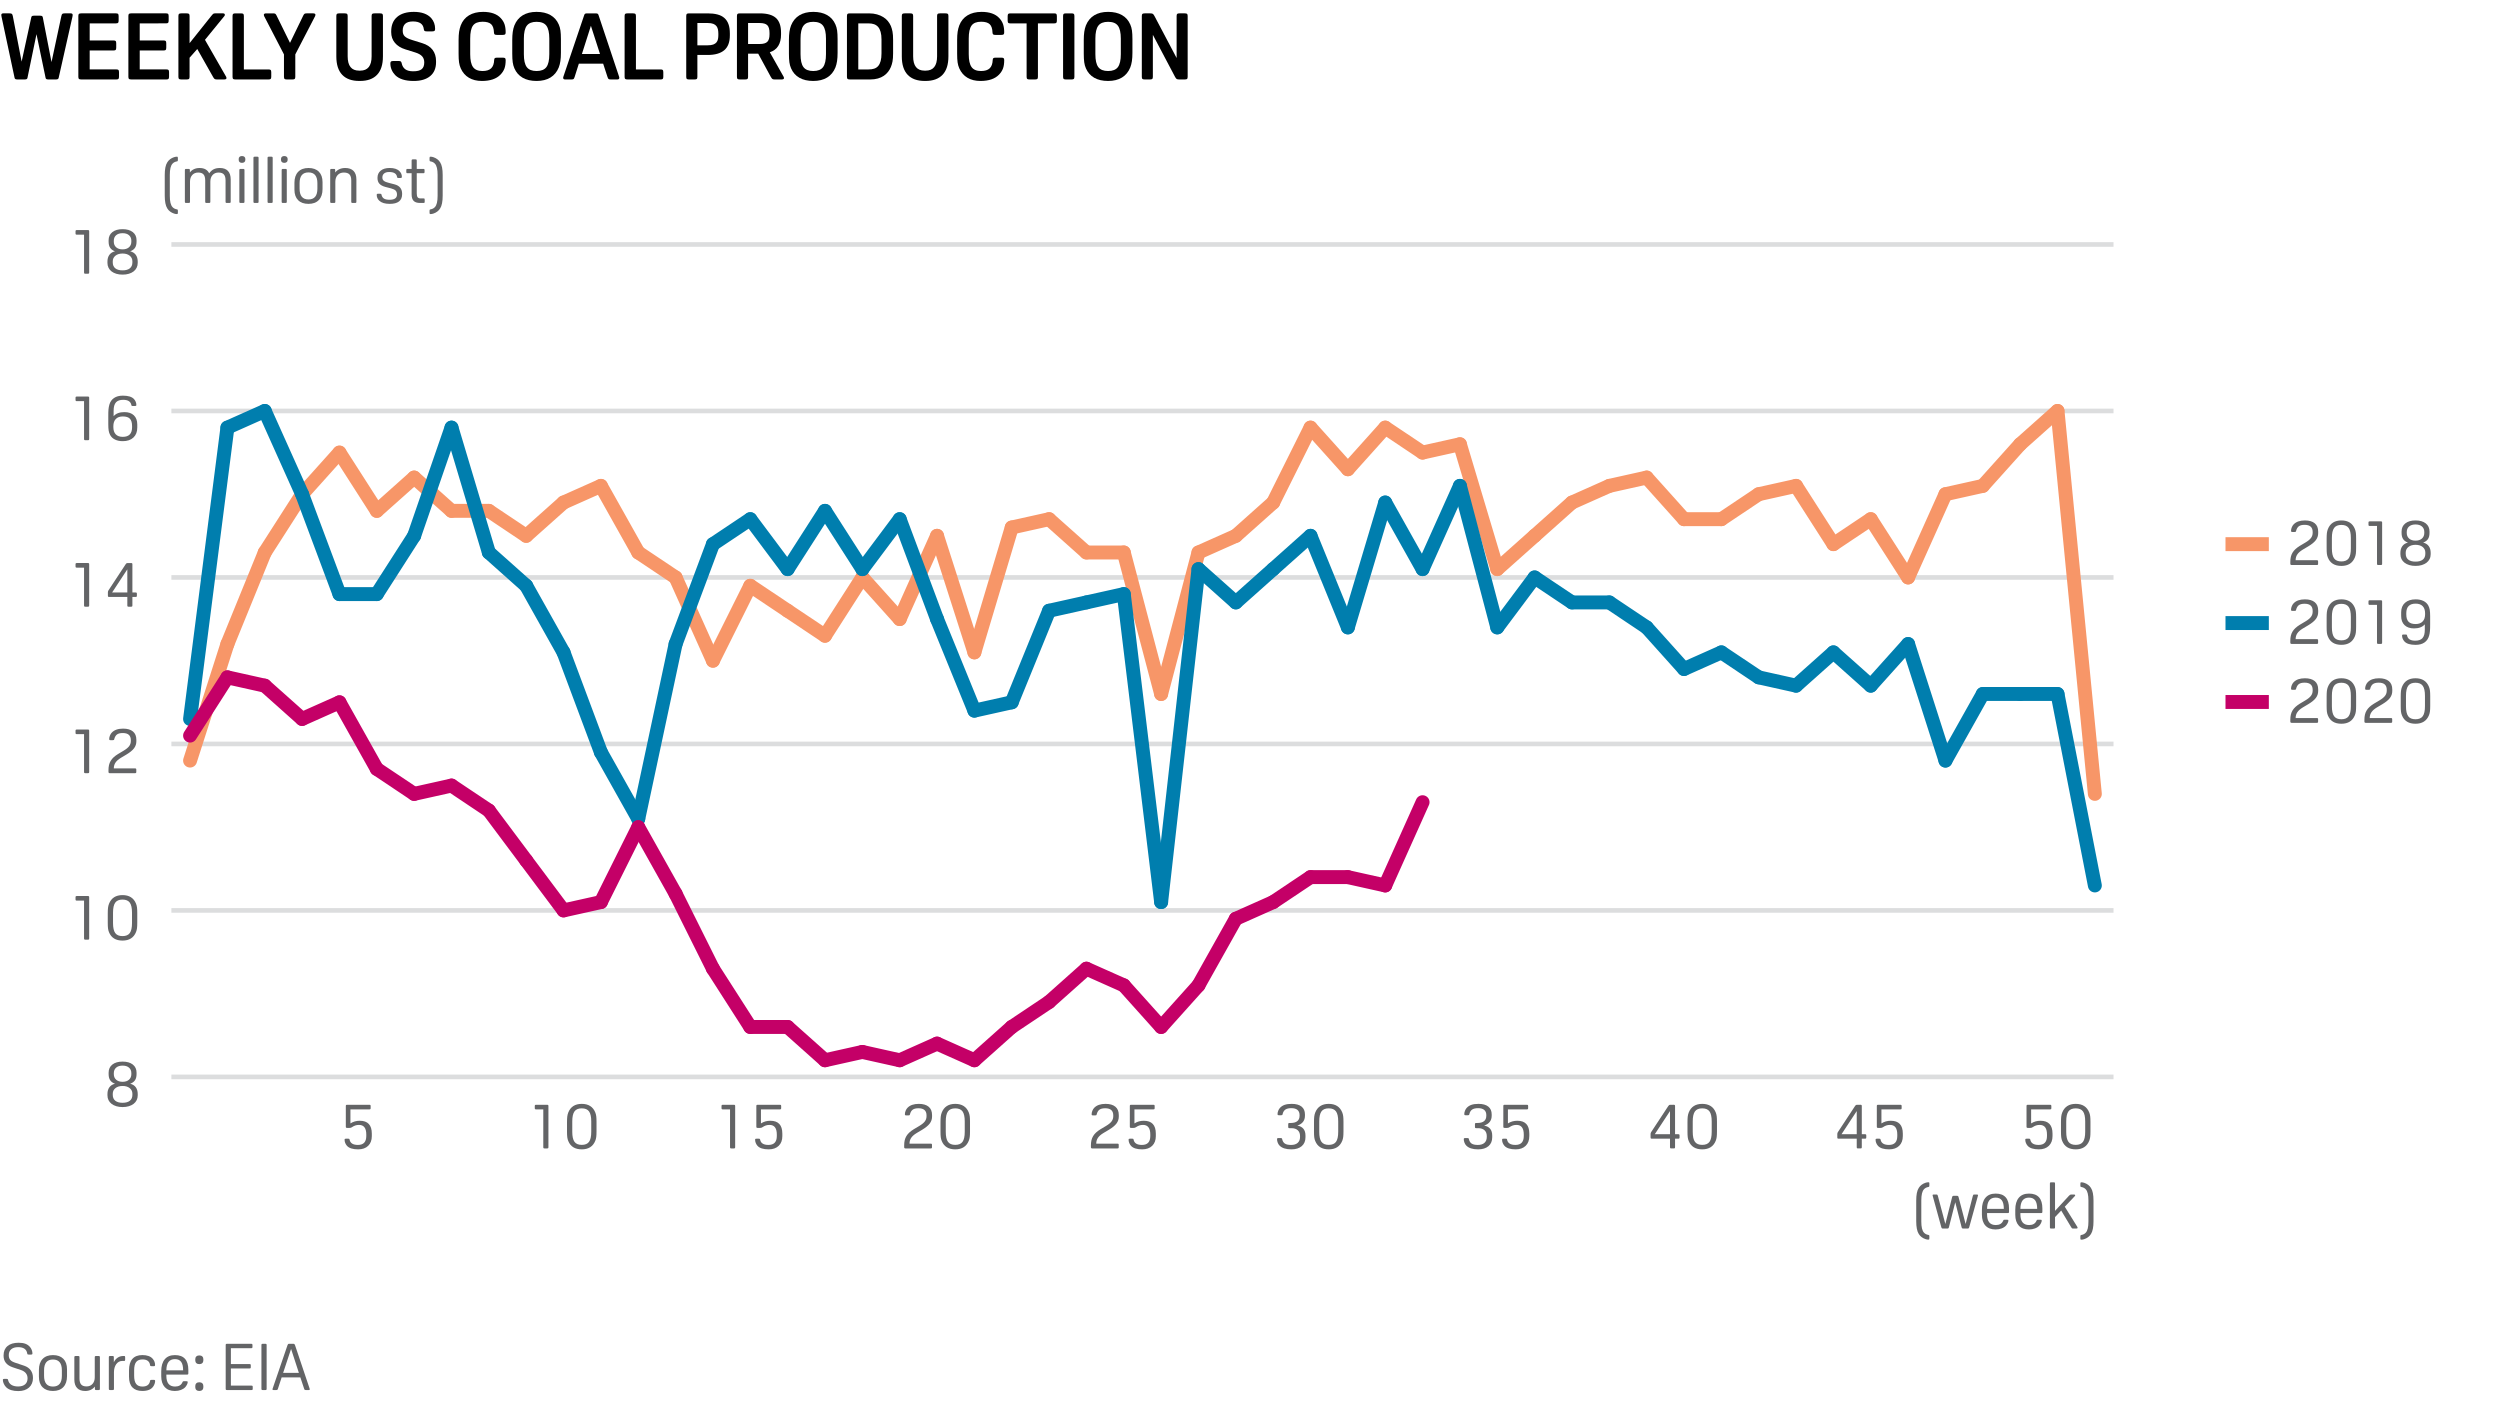 <?xml version="1.0" encoding="utf-8"?>
<!-- Generator: Adobe Illustrator 16.0.0, SVG Export Plug-In . SVG Version: 6.00 Build 0)  -->
<!DOCTYPE svg PUBLIC "-//W3C//DTD SVG 1.0//EN" "http://www.w3.org/TR/2001/REC-SVG-20010904/DTD/svg10.dtd">
<svg version="1.0" xmlns="http://www.w3.org/2000/svg" xmlns:xlink="http://www.w3.org/1999/xlink" x="0px" y="0px"
	 width="269.29px" height="151.229px" viewBox="0 0 269.29 151.229" style="enable-background:new 0 0 269.29 151.229;"
	 xml:space="preserve">
<g id="Locked">
	<line style="fill:none;" x1="0" y1="6" x2="269.29" y2="6"/>
</g>
<g id="Title_x2F_unit_x2F_source">
	<g>
		<path d="M1.02,1.439c0.12,0,0.204,0.017,0.25,0.05c0.047,0.034,0.084,0.113,0.11,0.24l0.95,4.91l1.04-4.771
			c0.013-0.073,0.045-0.121,0.095-0.145S3.59,1.689,3.69,1.689h0.6c0.1,0,0.175,0.012,0.225,0.035
			C4.565,1.748,4.597,1.796,4.61,1.869l0.939,4.82l1.061-4.96c0.026-0.127,0.063-0.206,0.109-0.24c0.047-0.033,0.13-0.05,0.25-0.05
			h0.65c0.14,0,0.21,0.061,0.21,0.18c0,0.054-0.01,0.12-0.03,0.2L6.32,8.38C6.307,8.453,6.273,8.501,6.22,8.524
			C6.167,8.548,6.094,8.56,6,8.56H5.23c-0.101,0-0.176-0.012-0.226-0.035S4.923,8.453,4.91,8.38l-0.98-4.7l-0.97,4.7
			C2.946,8.453,2.915,8.501,2.865,8.524S2.74,8.56,2.64,8.56H1.89c-0.093,0-0.166-0.012-0.22-0.035S1.583,8.453,1.57,8.38
			l-1.4-6.561c-0.02-0.08-0.03-0.146-0.03-0.2c0-0.119,0.07-0.18,0.21-0.18H1.02z"/>
		<path d="M12.819,8.239c0,0.127-0.018,0.212-0.055,0.255c-0.037,0.044-0.115,0.065-0.235,0.065H8.76
			c-0.127,0-0.212-0.019-0.255-0.055C8.461,8.468,8.439,8.39,8.439,8.27v-6.54c0-0.12,0.021-0.198,0.065-0.235
			C8.548,1.458,8.633,1.439,8.76,1.439h3.729c0.12,0,0.199,0.021,0.235,0.065c0.037,0.043,0.055,0.128,0.055,0.255v0.439
			c0,0.127-0.018,0.212-0.055,0.255c-0.036,0.044-0.115,0.065-0.235,0.065H9.66v1.84h2.569c0.12,0,0.198,0.021,0.235,0.065
			c0.036,0.043,0.055,0.128,0.055,0.255v0.439c0,0.127-0.019,0.212-0.055,0.256c-0.037,0.043-0.115,0.064-0.235,0.064H9.66v2.04
			h2.869c0.12,0,0.198,0.021,0.235,0.065c0.037,0.043,0.055,0.128,0.055,0.255V8.239z"/>
		<path d="M18.209,8.239c0,0.127-0.018,0.212-0.055,0.255c-0.037,0.044-0.115,0.065-0.235,0.065h-3.77
			c-0.127,0-0.212-0.019-0.255-0.055c-0.044-0.037-0.065-0.115-0.065-0.235v-6.54c0-0.12,0.021-0.198,0.065-0.235
			c0.043-0.036,0.128-0.055,0.255-0.055h3.729c0.12,0,0.199,0.021,0.235,0.065c0.037,0.043,0.055,0.128,0.055,0.255v0.439
			c0,0.127-0.018,0.212-0.055,0.255c-0.036,0.044-0.115,0.065-0.235,0.065H15.05v1.84h2.569c0.12,0,0.198,0.021,0.235,0.065
			c0.036,0.043,0.055,0.128,0.055,0.255v0.439c0,0.127-0.019,0.212-0.055,0.256c-0.037,0.043-0.115,0.064-0.235,0.064H15.05v2.04
			h2.869c0.12,0,0.198,0.021,0.235,0.065c0.037,0.043,0.055,0.128,0.055,0.255V8.239z"/>
		<path d="M22.079,4.29l2.28,3.979c0.026,0.054,0.04,0.097,0.04,0.13c0,0.106-0.087,0.16-0.261,0.16h-0.779
			c-0.114,0-0.195-0.019-0.245-0.055c-0.05-0.037-0.108-0.115-0.175-0.235l-1.69-2.99l-0.83,0.94v2.05c0,0.113-0.02,0.19-0.06,0.23
			s-0.127,0.06-0.261,0.06h-0.56c-0.134,0-0.22-0.02-0.26-0.06s-0.061-0.117-0.061-0.23v-6.54c0-0.113,0.021-0.189,0.061-0.229
			s0.126-0.061,0.26-0.061h0.56c0.134,0,0.221,0.021,0.261,0.061s0.06,0.116,0.06,0.229v2.92l2.33-2.92
			c0.106-0.133,0.182-0.215,0.225-0.245c0.044-0.03,0.112-0.045,0.205-0.045h0.84c0.134,0,0.2,0.054,0.2,0.16
			c0,0.047-0.017,0.09-0.05,0.13L22.079,4.29z"/>
		<path d="M29.219,8.239c0,0.127-0.019,0.212-0.055,0.255c-0.037,0.044-0.115,0.065-0.235,0.065h-3.56
			c-0.127,0-0.212-0.019-0.255-0.055C25.07,8.468,25.049,8.39,25.049,8.27v-6.54c0-0.12,0.021-0.198,0.065-0.235
			c0.043-0.036,0.128-0.055,0.255-0.055h0.58c0.126,0,0.212,0.019,0.255,0.055c0.043,0.037,0.065,0.115,0.065,0.235v5.75h2.659
			c0.12,0,0.198,0.021,0.235,0.065C29.2,7.588,29.219,7.673,29.219,7.8V8.239z"/>
		<path d="M29.418,1.439c0.113,0,0.192,0.015,0.235,0.045s0.088,0.092,0.135,0.186l1.45,2.949l1.43-2.949
			c0.047-0.094,0.092-0.155,0.136-0.186c0.043-0.03,0.121-0.045,0.234-0.045h0.69c0.166,0,0.25,0.054,0.25,0.16
			c0,0.047-0.01,0.09-0.03,0.13l-2.14,4.13v2.41c0,0.12-0.021,0.198-0.065,0.235C31.7,8.541,31.615,8.56,31.488,8.56h-0.58
			c-0.127,0-0.212-0.019-0.255-0.055C30.61,8.468,30.588,8.39,30.588,8.27v-2.41l-2.14-4.13c-0.02-0.04-0.03-0.083-0.03-0.13
			c0-0.106,0.084-0.16,0.25-0.16H29.418z"/>
		<path d="M41.248,6.079c0,0.874-0.21,1.532-0.63,1.976s-1.033,0.665-1.84,0.665h-0.08c-0.807,0-1.42-0.222-1.84-0.665
			s-0.63-1.102-0.63-1.976v-4.35c0-0.113,0.02-0.189,0.06-0.229s0.127-0.061,0.26-0.061h0.58c0.134,0,0.22,0.021,0.26,0.061
			s0.061,0.116,0.061,0.229v4.34c0,1.027,0.41,1.54,1.229,1.54h0.12c0.82,0,1.23-0.513,1.23-1.54v-4.34
			c0-0.113,0.02-0.189,0.06-0.229s0.127-0.061,0.26-0.061h0.58c0.134,0,0.221,0.021,0.261,0.061s0.06,0.116,0.06,0.229V6.079z"/>
		<path d="M43.269,6.819c0.06,0.287,0.189,0.502,0.39,0.646s0.483,0.215,0.851,0.215c0.42,0,0.723-0.075,0.909-0.226
			c0.188-0.149,0.28-0.395,0.28-0.734c0-0.267-0.076-0.485-0.229-0.655s-0.4-0.309-0.74-0.415l-1.061-0.33
			c-0.493-0.153-0.871-0.39-1.135-0.71c-0.264-0.319-0.395-0.7-0.395-1.14V3.38c0-0.667,0.211-1.184,0.635-1.551
			c0.423-0.366,1.025-0.55,1.805-0.55c0.84,0,1.464,0.224,1.87,0.67c0.28,0.32,0.42,0.707,0.42,1.16
			c0,0.106-0.021,0.179-0.064,0.215C46.76,3.361,46.675,3.38,46.549,3.38h-0.57c-0.127,0-0.21-0.017-0.25-0.051
			c-0.04-0.033-0.066-0.1-0.08-0.199c-0.06-0.547-0.45-0.82-1.17-0.82c-0.733,0-1.1,0.33-1.1,0.99c0,0.133,0.016,0.25,0.05,0.35
			c0.033,0.101,0.09,0.188,0.17,0.266c0.08,0.076,0.185,0.146,0.314,0.21s0.292,0.125,0.485,0.185l1.06,0.33
			c0.507,0.153,0.886,0.395,1.136,0.725s0.375,0.732,0.375,1.205v0.13c0,0.647-0.21,1.146-0.63,1.495
			c-0.421,0.351-1.014,0.525-1.78,0.525c-0.907,0-1.57-0.21-1.99-0.63c-0.167-0.174-0.295-0.367-0.385-0.58
			c-0.09-0.214-0.135-0.437-0.135-0.67c0-0.106,0.021-0.179,0.064-0.215c0.043-0.037,0.129-0.056,0.255-0.056h0.561
			c0.12,0,0.201,0.017,0.245,0.05C43.217,6.653,43.248,6.72,43.269,6.819z"/>
		<path d="M53.229,6.46c0.007-0.101,0.031-0.167,0.075-0.2c0.043-0.033,0.125-0.05,0.245-0.05h0.6c0.127,0,0.212,0.018,0.255,0.055
			s0.065,0.108,0.065,0.215c0,0.36-0.044,0.658-0.13,0.896c-0.087,0.236-0.23,0.458-0.431,0.665c-0.439,0.453-1.106,0.68-2,0.68
			c-0.547,0-1.014-0.115-1.399-0.345c-0.387-0.23-0.681-0.568-0.881-1.016c-0.086-0.193-0.146-0.406-0.18-0.64
			s-0.05-0.547-0.05-0.94v-1.46c0-0.359,0.019-0.66,0.055-0.899c0.037-0.24,0.096-0.467,0.175-0.681
			c0.181-0.473,0.476-0.835,0.886-1.085s0.918-0.375,1.524-0.375c0.854,0,1.487,0.224,1.9,0.67c0.193,0.207,0.33,0.431,0.41,0.67
			c0.08,0.24,0.12,0.53,0.12,0.87c0,0.107-0.022,0.179-0.065,0.215C54.36,3.741,54.275,3.76,54.148,3.76h-0.62
			c-0.12,0-0.201-0.017-0.245-0.05c-0.043-0.033-0.068-0.101-0.075-0.2c-0.013-0.42-0.113-0.72-0.3-0.9
			c-0.187-0.18-0.496-0.27-0.93-0.27c-0.487,0-0.83,0.138-1.03,0.415c-0.2,0.276-0.3,0.745-0.3,1.404V5.84
			c0,0.64,0.102,1.102,0.305,1.385s0.542,0.425,1.016,0.425c0.42,0,0.731-0.097,0.935-0.29S53.215,6.866,53.229,6.46z"/>
		<path d="M57.799,1.279c0.593,0,1.092,0.115,1.495,0.346c0.403,0.229,0.701,0.568,0.895,1.015c0.087,0.193,0.146,0.41,0.181,0.65
			c0.033,0.239,0.05,0.55,0.05,0.93v1.46c0,0.347-0.019,0.645-0.056,0.895c-0.036,0.25-0.095,0.479-0.175,0.686
			c-0.193,0.479-0.491,0.843-0.895,1.09c-0.403,0.246-0.902,0.37-1.495,0.37c-0.594,0-1.092-0.115-1.495-0.345
			c-0.403-0.23-0.702-0.568-0.896-1.016c-0.086-0.193-0.146-0.41-0.18-0.649c-0.033-0.24-0.05-0.551-0.05-0.931v-1.46
			c0-0.347,0.019-0.645,0.055-0.895c0.037-0.25,0.096-0.479,0.175-0.686c0.193-0.479,0.492-0.843,0.896-1.09
			C56.707,1.403,57.205,1.279,57.799,1.279z M57.799,2.35c-0.493,0-0.845,0.14-1.055,0.42c-0.211,0.28-0.315,0.743-0.315,1.39V5.84
			c0,0.646,0.104,1.109,0.315,1.39c0.21,0.28,0.562,0.42,1.055,0.42s0.845-0.14,1.055-0.42s0.315-0.743,0.315-1.39V4.159
			c0-0.646-0.105-1.109-0.315-1.39S58.292,2.35,57.799,2.35z"/>
		<path d="M66.689,8.27c0.014,0.054,0.021,0.09,0.021,0.11c0,0.12-0.074,0.18-0.221,0.18H65.79c-0.127,0-0.209-0.019-0.245-0.055
			C65.508,8.468,65.47,8.39,65.43,8.27l-0.46-1.41h-2.62l-0.45,1.42c-0.04,0.12-0.078,0.197-0.115,0.23
			c-0.036,0.033-0.118,0.05-0.244,0.05h-0.66c-0.147,0-0.221-0.06-0.221-0.18c0-0.021,0.007-0.057,0.021-0.11l2.25-6.65
			c0.026-0.079,0.063-0.13,0.11-0.149c0.046-0.021,0.116-0.03,0.21-0.03h0.899c0.094,0,0.163,0.01,0.21,0.03
			c0.047,0.02,0.083,0.07,0.11,0.149L66.689,8.27z M62.68,5.819h1.95l-0.98-3.04L62.68,5.819z"/>
		<path d="M71.449,8.239c0,0.127-0.019,0.212-0.055,0.255c-0.037,0.044-0.115,0.065-0.235,0.065H67.6
			c-0.127,0-0.212-0.019-0.255-0.055c-0.044-0.037-0.065-0.115-0.065-0.235v-6.54c0-0.12,0.021-0.198,0.065-0.235
			c0.043-0.036,0.128-0.055,0.255-0.055h0.58c0.126,0,0.212,0.019,0.255,0.055C68.478,1.531,68.5,1.609,68.5,1.729v5.75h2.659
			c0.12,0,0.198,0.021,0.235,0.065c0.036,0.043,0.055,0.128,0.055,0.255V8.239z"/>
		<path d="M75.119,5.92v2.35c0,0.12-0.021,0.198-0.064,0.235c-0.044,0.036-0.129,0.055-0.256,0.055h-0.56
			c-0.127,0-0.212-0.019-0.255-0.055C73.94,8.468,73.919,8.39,73.919,8.27v-6.54c0-0.12,0.021-0.198,0.065-0.235
			c0.043-0.036,0.128-0.055,0.255-0.055h1.99c0.393,0,0.739,0.038,1.04,0.115c0.3,0.076,0.55,0.201,0.75,0.375
			c0.199,0.173,0.35,0.396,0.449,0.67c0.101,0.273,0.15,0.61,0.15,1.01v0.2c0,0.727-0.201,1.26-0.604,1.6
			C77.61,5.75,77.016,5.92,76.229,5.92H75.119z M75.119,4.88h1.11c0.253,0,0.455-0.028,0.604-0.085
			c0.15-0.057,0.266-0.136,0.346-0.235c0.079-0.1,0.133-0.217,0.159-0.35c0.027-0.134,0.04-0.273,0.04-0.42V3.649
			c0-0.166-0.013-0.32-0.04-0.46c-0.026-0.14-0.08-0.263-0.159-0.37c-0.08-0.106-0.195-0.189-0.346-0.25
			c-0.149-0.06-0.352-0.09-0.604-0.09h-1.11V4.88z"/>
		<path d="M80.58,5.779v2.49c0,0.113-0.02,0.19-0.06,0.23s-0.127,0.06-0.261,0.06H79.7c-0.134,0-0.22-0.02-0.26-0.06
			S79.38,8.383,79.38,8.27v-6.54c0-0.113,0.021-0.189,0.061-0.229s0.126-0.061,0.26-0.061h2.14c0.794,0,1.374,0.165,1.74,0.495
			s0.55,0.858,0.55,1.585v0.19c0,1.013-0.403,1.653-1.21,1.92l1.49,2.64c0.026,0.054,0.04,0.097,0.04,0.13
			c0,0.106-0.087,0.16-0.26,0.16h-0.75c-0.113,0-0.195-0.019-0.245-0.055c-0.05-0.037-0.108-0.115-0.175-0.235l-1.351-2.49H80.58z
			 M80.58,4.739h1.25c0.387,0,0.66-0.078,0.82-0.234c0.16-0.157,0.24-0.426,0.24-0.806V3.56c0-0.4-0.079-0.68-0.235-0.84
			c-0.157-0.16-0.432-0.24-0.825-0.24h-1.25V4.739z"/>
		<path d="M87.601,1.279c0.593,0,1.092,0.115,1.495,0.346c0.403,0.229,0.701,0.568,0.895,1.015c0.087,0.193,0.146,0.41,0.181,0.65
			c0.033,0.239,0.05,0.55,0.05,0.93v1.46c0,0.347-0.019,0.645-0.056,0.895c-0.036,0.25-0.095,0.479-0.175,0.686
			c-0.193,0.479-0.491,0.843-0.895,1.09c-0.403,0.246-0.902,0.37-1.495,0.37c-0.594,0-1.092-0.115-1.495-0.345
			c-0.403-0.23-0.702-0.568-0.896-1.016c-0.086-0.193-0.146-0.41-0.18-0.649c-0.033-0.24-0.05-0.551-0.05-0.931v-1.46
			c0-0.347,0.019-0.645,0.055-0.895c0.037-0.25,0.096-0.479,0.175-0.686c0.193-0.479,0.492-0.843,0.896-1.09
			C86.509,1.403,87.007,1.279,87.601,1.279z M87.601,2.35c-0.493,0-0.845,0.14-1.055,0.42c-0.211,0.28-0.315,0.743-0.315,1.39V5.84
			c0,0.646,0.104,1.109,0.315,1.39c0.21,0.28,0.562,0.42,1.055,0.42s0.845-0.14,1.055-0.42s0.315-0.743,0.315-1.39V4.159
			c0-0.646-0.105-1.109-0.315-1.39S88.094,2.35,87.601,2.35z"/>
		<path d="M93.591,1.439c0.326,0,0.618,0.037,0.875,0.11s0.483,0.172,0.68,0.295c0.197,0.123,0.361,0.267,0.495,0.43
			c0.134,0.164,0.24,0.339,0.32,0.525c0.073,0.18,0.132,0.382,0.175,0.604c0.043,0.224,0.065,0.525,0.065,0.905v1.43
			c0,0.374-0.022,0.67-0.065,0.891c-0.043,0.22-0.102,0.416-0.175,0.59c-0.073,0.18-0.174,0.352-0.3,0.515
			c-0.127,0.164-0.28,0.307-0.46,0.431c-0.181,0.123-0.393,0.22-0.636,0.289c-0.243,0.07-0.519,0.105-0.824,0.105h-2.19
			c-0.127,0-0.212-0.019-0.255-0.055C91.252,8.468,91.23,8.39,91.23,8.27v-6.54c0-0.12,0.021-0.198,0.065-0.235
			c0.043-0.036,0.128-0.055,0.255-0.055H93.591z M92.451,7.479h1.119c0.227,0,0.426-0.028,0.596-0.085s0.313-0.151,0.43-0.285
			c0.116-0.133,0.205-0.312,0.265-0.535c0.061-0.223,0.091-0.501,0.091-0.835V4.26c0-0.327-0.032-0.602-0.096-0.825
			s-0.153-0.401-0.27-0.535c-0.117-0.133-0.26-0.229-0.431-0.29c-0.17-0.06-0.364-0.09-0.585-0.09h-1.119V7.479z"/>
		<path d="M102.159,6.079c0,0.874-0.21,1.532-0.63,1.976s-1.033,0.665-1.84,0.665h-0.08c-0.807,0-1.42-0.222-1.84-0.665
			s-0.63-1.102-0.63-1.976v-4.35c0-0.113,0.02-0.189,0.06-0.229s0.127-0.061,0.26-0.061h0.58c0.134,0,0.22,0.021,0.26,0.061
			s0.061,0.116,0.061,0.229v4.34c0,1.027,0.41,1.54,1.229,1.54h0.12c0.82,0,1.23-0.513,1.23-1.54v-4.34
			c0-0.113,0.02-0.189,0.06-0.229s0.127-0.061,0.26-0.061h0.58c0.134,0,0.221,0.021,0.261,0.061s0.06,0.116,0.06,0.229V6.079z"/>
		<path d="M106.93,6.46c0.007-0.101,0.031-0.167,0.075-0.2c0.043-0.033,0.125-0.05,0.245-0.05h0.6c0.127,0,0.212,0.018,0.255,0.055
			s0.065,0.108,0.065,0.215c0,0.36-0.044,0.658-0.13,0.896c-0.087,0.236-0.23,0.458-0.431,0.665c-0.439,0.453-1.106,0.68-2,0.68
			c-0.547,0-1.014-0.115-1.399-0.345c-0.387-0.23-0.681-0.568-0.881-1.016c-0.086-0.193-0.146-0.406-0.18-0.64
			s-0.05-0.547-0.05-0.94v-1.46c0-0.359,0.019-0.66,0.055-0.899c0.037-0.24,0.096-0.467,0.175-0.681
			c0.181-0.473,0.476-0.835,0.886-1.085s0.918-0.375,1.524-0.375c0.854,0,1.487,0.224,1.9,0.67c0.193,0.207,0.33,0.431,0.41,0.67
			c0.08,0.24,0.12,0.53,0.12,0.87c0,0.107-0.022,0.179-0.065,0.215c-0.043,0.037-0.128,0.056-0.255,0.056h-0.62
			c-0.12,0-0.201-0.017-0.245-0.05c-0.043-0.033-0.068-0.101-0.075-0.2c-0.013-0.42-0.113-0.72-0.3-0.9
			c-0.187-0.18-0.496-0.27-0.93-0.27c-0.487,0-0.83,0.138-1.03,0.415c-0.2,0.276-0.3,0.745-0.3,1.404V5.84
			c0,0.64,0.102,1.102,0.305,1.385s0.542,0.425,1.016,0.425c0.42,0,0.731-0.097,0.935-0.29S106.916,6.866,106.93,6.46z"/>
		<path d="M110.581,2.52h-1.75c-0.12,0-0.198-0.021-0.235-0.065c-0.036-0.043-0.055-0.128-0.055-0.255V1.76
			c0-0.127,0.019-0.212,0.055-0.255c0.037-0.044,0.115-0.065,0.235-0.065h4.72c0.12,0,0.198,0.021,0.235,0.065
			c0.036,0.043,0.055,0.128,0.055,0.255v0.439c0,0.127-0.019,0.212-0.055,0.255c-0.037,0.044-0.115,0.065-0.235,0.065h-1.75v5.75
			c0,0.12-0.021,0.198-0.065,0.235c-0.043,0.036-0.128,0.055-0.255,0.055h-0.58c-0.126,0-0.211-0.019-0.255-0.055
			c-0.043-0.037-0.064-0.115-0.064-0.235V2.52z"/>
		<path d="M115.73,8.27c0,0.12-0.022,0.198-0.065,0.235c-0.043,0.036-0.129,0.055-0.255,0.055h-0.58
			c-0.127,0-0.212-0.019-0.255-0.055c-0.044-0.037-0.065-0.115-0.065-0.235v-6.54c0-0.12,0.021-0.198,0.065-0.235
			c0.043-0.036,0.128-0.055,0.255-0.055h0.58c0.126,0,0.212,0.019,0.255,0.055c0.043,0.037,0.065,0.115,0.065,0.235V8.27z"/>
		<path d="M119.36,1.279c0.593,0,1.092,0.115,1.495,0.346c0.403,0.229,0.701,0.568,0.895,1.015c0.087,0.193,0.146,0.41,0.181,0.65
			c0.033,0.239,0.05,0.55,0.05,0.93v1.46c0,0.347-0.019,0.645-0.056,0.895c-0.036,0.25-0.095,0.479-0.175,0.686
			c-0.193,0.479-0.491,0.843-0.895,1.09c-0.403,0.246-0.902,0.37-1.495,0.37c-0.594,0-1.092-0.115-1.495-0.345
			c-0.403-0.23-0.702-0.568-0.896-1.016c-0.086-0.193-0.146-0.41-0.18-0.649c-0.033-0.24-0.05-0.551-0.05-0.931v-1.46
			c0-0.347,0.019-0.645,0.055-0.895c0.037-0.25,0.096-0.479,0.175-0.686c0.193-0.479,0.492-0.843,0.896-1.09
			C118.269,1.403,118.767,1.279,119.36,1.279z M119.36,2.35c-0.493,0-0.845,0.14-1.055,0.42c-0.211,0.28-0.315,0.743-0.315,1.39
			V5.84c0,0.646,0.104,1.109,0.315,1.39c0.21,0.28,0.562,0.42,1.055,0.42s0.845-0.14,1.055-0.42s0.315-0.743,0.315-1.39V4.159
			c0-0.646-0.105-1.109-0.315-1.39S119.854,2.35,119.36,2.35z"/>
		<path d="M124.181,3.75v4.52c0,0.12-0.021,0.198-0.065,0.235c-0.043,0.036-0.128,0.055-0.255,0.055h-0.55
			c-0.127,0-0.212-0.019-0.255-0.055c-0.044-0.037-0.065-0.115-0.065-0.235v-6.54c0-0.12,0.021-0.198,0.065-0.235
			c0.043-0.036,0.128-0.055,0.255-0.055h0.58c0.126,0,0.218,0.015,0.274,0.045s0.119,0.108,0.186,0.235l2.39,4.53V1.729
			c0-0.12,0.021-0.198,0.065-0.235c0.043-0.036,0.128-0.055,0.255-0.055h0.55c0.127,0,0.212,0.019,0.255,0.055
			c0.044,0.037,0.065,0.115,0.065,0.235v6.54c0,0.12-0.021,0.198-0.065,0.235c-0.043,0.036-0.128,0.055-0.255,0.055h-0.58
			c-0.127,0-0.218-0.015-0.274-0.045s-0.119-0.108-0.186-0.235L124.181,3.75z"/>
	</g>
	<g>
		<path style="fill:#636466;" d="M17.745,18.866c0-0.322,0.022-0.596,0.067-0.822c0.044-0.227,0.113-0.412,0.207-0.557
			c0.079-0.13,0.181-0.243,0.304-0.336s0.263-0.166,0.417-0.217c0.051-0.019,0.105-0.032,0.161-0.042
			c0.056-0.009,0.103-0.014,0.14-0.014c0.051,0,0.084,0.009,0.098,0.028c0.014,0.019,0.021,0.056,0.021,0.112v0.231
			c0,0.046-0.007,0.079-0.021,0.098c-0.014,0.019-0.046,0.033-0.098,0.042c-0.191,0.033-0.346,0.115-0.462,0.245
			c-0.191,0.206-0.287,0.604-0.287,1.197v2.275c0,0.593,0.095,0.991,0.287,1.197c0.117,0.131,0.271,0.212,0.462,0.245
			c0.051,0.009,0.084,0.023,0.098,0.042c0.014,0.019,0.021,0.051,0.021,0.098v0.231c0,0.056-0.007,0.093-0.021,0.112
			c-0.014,0.019-0.046,0.028-0.098,0.028c-0.038,0-0.084-0.004-0.14-0.014s-0.11-0.023-0.161-0.042
			c-0.154-0.052-0.293-0.124-0.417-0.217s-0.225-0.205-0.304-0.336c-0.182-0.285-0.273-0.744-0.273-1.379V18.866z"/>
		<path style="fill:#636466;" d="M23.688,18.096c0.378,0,0.666,0.105,0.865,0.315c0.198,0.21,0.297,0.516,0.297,0.917v2.394
			c0,0.056-0.01,0.094-0.031,0.112s-0.06,0.028-0.116,0.028h-0.259c-0.056,0-0.095-0.009-0.116-0.028s-0.031-0.056-0.031-0.112
			v-2.275c0-0.298-0.06-0.517-0.179-0.654s-0.312-0.207-0.578-0.207s-0.479,0.088-0.641,0.266c-0.161,0.177-0.241,0.417-0.241,0.721
			v2.149c0,0.056-0.011,0.094-0.032,0.112s-0.059,0.028-0.115,0.028h-0.259c-0.056,0-0.094-0.009-0.115-0.028
			s-0.032-0.056-0.032-0.112v-2.275c0-0.298-0.06-0.517-0.178-0.654c-0.119-0.138-0.312-0.207-0.578-0.207s-0.479,0.088-0.641,0.266
			c-0.161,0.177-0.241,0.417-0.241,0.721v2.149c0,0.056-0.011,0.094-0.032,0.112s-0.06,0.028-0.115,0.028h-0.259
			c-0.056,0-0.094-0.009-0.115-0.028s-0.032-0.056-0.032-0.112v-3.388c0-0.056,0.011-0.093,0.032-0.112
			c0.021-0.019,0.06-0.028,0.115-0.028h0.245c0.056,0,0.095,0.009,0.116,0.028c0.021,0.019,0.031,0.056,0.031,0.112v0.245
			c0.112-0.154,0.258-0.273,0.438-0.357s0.381-0.126,0.605-0.126c0.509,0,0.854,0.191,1.036,0.574
			c0.149-0.206,0.314-0.353,0.494-0.441C23.206,18.14,23.427,18.096,23.688,18.096z"/>
		<path style="fill:#636466;" d="M26.062,17.543c-0.107,0-0.193-0.028-0.256-0.084c-0.063-0.056-0.094-0.133-0.094-0.231v-0.112
			c0-0.093,0.031-0.168,0.094-0.224c0.063-0.056,0.148-0.084,0.256-0.084c0.112,0,0.2,0.028,0.266,0.084
			c0.065,0.056,0.098,0.131,0.098,0.224v0.112c0,0.098-0.033,0.175-0.098,0.231C26.262,17.515,26.173,17.543,26.062,17.543z
			 M26.334,21.722c0,0.056-0.011,0.094-0.032,0.112s-0.06,0.028-0.115,0.028h-0.259c-0.056,0-0.094-0.009-0.115-0.028
			s-0.032-0.056-0.032-0.112v-3.388c0-0.056,0.011-0.093,0.032-0.112c0.021-0.019,0.06-0.028,0.115-0.028h0.259
			c0.056,0,0.094,0.009,0.115,0.028c0.021,0.019,0.032,0.056,0.032,0.112V21.722z"/>
		<path style="fill:#636466;" d="M27.854,21.722c0,0.056-0.011,0.094-0.032,0.112s-0.06,0.028-0.115,0.028h-0.259
			c-0.056,0-0.094-0.009-0.115-0.028S27.3,21.778,27.3,21.722v-4.704c0-0.056,0.011-0.093,0.032-0.112s0.06-0.028,0.115-0.028h0.259
			c0.056,0,0.094,0.009,0.115,0.028s0.032,0.056,0.032,0.112V21.722z"/>
		<path style="fill:#636466;" d="M29.373,21.722c0,0.056-0.011,0.094-0.032,0.112s-0.06,0.028-0.115,0.028h-0.259
			c-0.056,0-0.094-0.009-0.115-0.028s-0.032-0.056-0.032-0.112v-4.704c0-0.056,0.011-0.093,0.032-0.112s0.06-0.028,0.115-0.028
			h0.259c0.056,0,0.094,0.009,0.115,0.028s0.032,0.056,0.032,0.112V21.722z"/>
		<path style="fill:#636466;" d="M30.619,17.543c-0.107,0-0.193-0.028-0.256-0.084c-0.063-0.056-0.094-0.133-0.094-0.231v-0.112
			c0-0.093,0.031-0.168,0.094-0.224c0.063-0.056,0.148-0.084,0.256-0.084c0.112,0,0.2,0.028,0.266,0.084
			c0.065,0.056,0.098,0.131,0.098,0.224v0.112c0,0.098-0.033,0.175-0.098,0.231C30.819,17.515,30.73,17.543,30.619,17.543z
			 M30.892,21.722c0,0.056-0.011,0.094-0.032,0.112s-0.06,0.028-0.115,0.028h-0.259c-0.056,0-0.094-0.009-0.115-0.028
			s-0.032-0.056-0.032-0.112v-3.388c0-0.056,0.011-0.093,0.032-0.112c0.021-0.019,0.06-0.028,0.115-0.028h0.259
			c0.056,0,0.094,0.009,0.115,0.028c0.021,0.019,0.032,0.056,0.032,0.112V21.722z"/>
		<path style="fill:#636466;" d="M33.229,21.96c-0.48,0-0.853-0.133-1.117-0.399c-0.264-0.266-0.396-0.642-0.396-1.127v-0.742
			c0-0.509,0.132-0.902,0.396-1.18c0.264-0.277,0.636-0.417,1.117-0.417s0.853,0.133,1.117,0.399
			c0.263,0.266,0.396,0.642,0.396,1.127v0.742c0,0.509-0.132,0.902-0.396,1.18C34.083,21.821,33.71,21.96,33.229,21.96z
			 M33.229,21.484c0.639,0,0.959-0.387,0.959-1.162v-0.588c0-0.775-0.32-1.162-0.959-1.162s-0.959,0.387-0.959,1.162v0.588
			C32.271,21.097,32.59,21.484,33.229,21.484z"/>
		<path style="fill:#636466;" d="M37.185,18.096c0.392,0,0.69,0.105,0.896,0.315c0.205,0.21,0.308,0.516,0.308,0.917v2.394
			c0,0.056-0.011,0.094-0.032,0.112s-0.06,0.028-0.115,0.028h-0.259c-0.056,0-0.094-0.009-0.115-0.028s-0.032-0.056-0.032-0.112
			v-2.275c0-0.298-0.063-0.517-0.189-0.654s-0.329-0.207-0.609-0.207c-0.28,0-0.503,0.09-0.668,0.27
			c-0.166,0.18-0.249,0.419-0.249,0.717v2.149c0,0.056-0.011,0.094-0.032,0.112s-0.06,0.028-0.115,0.028h-0.259
			c-0.056,0-0.094-0.009-0.115-0.028s-0.032-0.056-0.032-0.112v-3.388c0-0.056,0.011-0.093,0.032-0.112
			c0.021-0.019,0.06-0.028,0.115-0.028h0.245c0.056,0,0.095,0.009,0.116,0.028c0.021,0.019,0.031,0.056,0.031,0.112v0.245
			c0.117-0.154,0.267-0.273,0.452-0.357C36.742,18.138,36.951,18.096,37.185,18.096z"/>
		<path style="fill:#636466;" d="M41.979,21.96c-0.509,0-0.884-0.114-1.127-0.343c-0.182-0.172-0.273-0.378-0.273-0.616
			c0-0.051,0.01-0.086,0.031-0.105s0.062-0.028,0.123-0.028h0.203c0.056,0,0.094,0.007,0.115,0.021
			c0.021,0.014,0.036,0.047,0.046,0.098c0.042,0.187,0.13,0.322,0.266,0.406c0.135,0.084,0.336,0.126,0.602,0.126
			c0.532,0,0.798-0.189,0.798-0.567c0-0.177-0.048-0.316-0.144-0.417c-0.096-0.1-0.26-0.181-0.494-0.241l-0.623-0.161
			c-0.29-0.079-0.501-0.195-0.637-0.347c-0.136-0.151-0.203-0.354-0.203-0.605v-0.035c0-0.322,0.117-0.578,0.35-0.767
			c0.233-0.189,0.553-0.284,0.959-0.284c0.49,0,0.844,0.117,1.064,0.35c0.168,0.168,0.252,0.366,0.252,0.595
			c0,0.051-0.011,0.086-0.032,0.105s-0.062,0.028-0.123,0.028h-0.203c-0.061,0-0.101-0.007-0.119-0.021s-0.033-0.046-0.042-0.098
			c-0.056-0.35-0.338-0.525-0.847-0.525c-0.233,0-0.414,0.051-0.542,0.154c-0.128,0.103-0.192,0.248-0.192,0.434
			c0,0.08,0.012,0.147,0.035,0.203c0.023,0.056,0.063,0.107,0.119,0.154c0.056,0.047,0.13,0.089,0.221,0.126
			c0.091,0.038,0.204,0.073,0.339,0.105l0.574,0.147c0.56,0.14,0.84,0.48,0.84,1.022v0.035C43.316,21.61,42.871,21.96,41.979,21.96z
			"/>
		<path style="fill:#636466;" d="M45.248,21.862c-0.317,0-0.548-0.075-0.693-0.224s-0.217-0.385-0.217-0.707v-2.275h-0.455
			c-0.052,0-0.084-0.009-0.098-0.028s-0.021-0.056-0.021-0.112v-0.182c0-0.056,0.007-0.093,0.021-0.112
			c0.014-0.019,0.046-0.028,0.098-0.028h0.455v-0.889c0-0.056,0.01-0.093,0.031-0.112s0.06-0.028,0.116-0.028h0.259
			c0.056,0,0.095,0.009,0.116,0.028s0.031,0.056,0.031,0.112v0.889h0.721c0.051,0,0.084,0.009,0.098,0.028
			c0.014,0.019,0.021,0.056,0.021,0.112v0.182c0,0.056-0.007,0.094-0.021,0.112c-0.014,0.019-0.046,0.028-0.098,0.028h-0.721v2.184
			c0,0.191,0.032,0.328,0.095,0.41c0.063,0.082,0.167,0.122,0.312,0.122h0.329c0.051,0,0.084,0.01,0.098,0.028
			s0.021,0.056,0.021,0.112v0.21c0,0.056-0.007,0.094-0.021,0.112s-0.047,0.028-0.098,0.028H45.248z"/>
		<path style="fill:#636466;" d="M47.684,21.071c0,0.635-0.091,1.094-0.273,1.379c-0.08,0.131-0.181,0.243-0.305,0.336
			s-0.262,0.166-0.417,0.217c-0.051,0.019-0.105,0.033-0.161,0.042c-0.056,0.009-0.103,0.014-0.14,0.014
			c-0.051,0-0.084-0.009-0.098-0.028s-0.021-0.056-0.021-0.112v-0.231c0-0.047,0.007-0.08,0.021-0.098s0.047-0.033,0.098-0.042
			c0.191-0.033,0.345-0.114,0.462-0.245c0.191-0.206,0.287-0.604,0.287-1.197v-2.275c0-0.593-0.096-0.992-0.287-1.197
			c-0.117-0.13-0.271-0.212-0.462-0.245c-0.051-0.009-0.084-0.023-0.098-0.042c-0.014-0.019-0.021-0.051-0.021-0.098v-0.231
			c0-0.056,0.007-0.093,0.021-0.112s0.047-0.028,0.098-0.028c0.037,0,0.084,0.004,0.14,0.014c0.056,0.01,0.109,0.023,0.161,0.042
			c0.154,0.052,0.293,0.124,0.417,0.217s0.225,0.206,0.305,0.336c0.093,0.145,0.162,0.33,0.207,0.557
			c0.044,0.226,0.066,0.5,0.066,0.822V21.071z"/>
	</g>
	<g>
		<path style="fill:#636466;" d="M0.868,148.646c0.051,0.229,0.169,0.402,0.354,0.521c0.184,0.119,0.428,0.179,0.731,0.179
			c0.322,0,0.571-0.076,0.749-0.228c0.177-0.152,0.266-0.367,0.266-0.647c0-0.43-0.231-0.726-0.693-0.89l-0.903-0.301
			c-0.658-0.224-0.987-0.639-0.987-1.246V146c0-0.434,0.141-0.77,0.424-1.008c0.282-0.238,0.683-0.357,1.2-0.357
			c0.294,0,0.539,0.038,0.735,0.113c0.196,0.074,0.361,0.193,0.497,0.356c0.074,0.089,0.135,0.196,0.182,0.321
			c0.047,0.127,0.07,0.243,0.07,0.351c0,0.052-0.011,0.087-0.032,0.104c-0.021,0.02-0.062,0.029-0.123,0.029H3.094
			c-0.061,0-0.101-0.008-0.119-0.021c-0.019-0.014-0.033-0.047-0.042-0.098c-0.07-0.453-0.397-0.68-0.98-0.68
			c-0.317,0-0.565,0.074-0.742,0.225c-0.177,0.148-0.266,0.356-0.266,0.623c0,0.111,0.013,0.211,0.039,0.297
			c0.026,0.086,0.068,0.164,0.126,0.23c0.059,0.068,0.137,0.128,0.235,0.18c0.098,0.051,0.219,0.1,0.364,0.146l0.903,0.301
			c0.308,0.107,0.542,0.271,0.7,0.494c0.159,0.221,0.238,0.49,0.238,0.809v0.035c0,0.209-0.037,0.4-0.112,0.573
			s-0.18,0.319-0.315,0.44c-0.135,0.122-0.301,0.215-0.497,0.281c-0.196,0.064-0.413,0.098-0.651,0.098
			c-0.583,0-1.018-0.136-1.302-0.406c-0.103-0.098-0.189-0.222-0.259-0.371c-0.07-0.149-0.105-0.285-0.105-0.406
			c0-0.051,0.01-0.086,0.031-0.104s0.062-0.028,0.123-0.028h0.245c0.056,0,0.094,0.008,0.115,0.021S0.858,148.596,0.868,148.646z"/>
		<path style="fill:#636466;" d="M5.705,149.83c-0.48,0-0.853-0.134-1.117-0.399c-0.264-0.267-0.396-0.642-0.396-1.128v-0.741
			c0-0.509,0.132-0.901,0.396-1.18c0.264-0.277,0.636-0.417,1.117-0.417s0.853,0.134,1.117,0.399
			c0.263,0.267,0.396,0.642,0.396,1.127v0.742c0,0.509-0.132,0.901-0.396,1.18C6.558,149.69,6.186,149.83,5.705,149.83z
			 M5.705,149.354c0.639,0,0.959-0.387,0.959-1.162v-0.588c0-0.775-0.32-1.162-0.959-1.162s-0.959,0.387-0.959,1.162v0.588
			C4.746,148.967,5.066,149.354,5.705,149.354z"/>
		<path style="fill:#636466;" d="M10.22,149.354c-0.122,0.154-0.27,0.271-0.445,0.354c-0.175,0.082-0.375,0.123-0.598,0.123
			c-0.378,0-0.667-0.105-0.868-0.315s-0.301-0.516-0.301-0.917v-2.395c0-0.056,0.01-0.093,0.031-0.111
			c0.021-0.02,0.06-0.028,0.116-0.028h0.259c0.056,0,0.095,0.009,0.116,0.028c0.021,0.019,0.031,0.056,0.031,0.111v2.275
			c0,0.299,0.061,0.517,0.182,0.654c0.121,0.138,0.315,0.207,0.581,0.207c0.266,0,0.479-0.09,0.64-0.27
			c0.161-0.18,0.242-0.419,0.242-0.718v-2.149c0-0.056,0.011-0.093,0.032-0.111c0.021-0.02,0.059-0.028,0.115-0.028h0.259
			c0.056,0,0.095,0.009,0.116,0.028c0.021,0.019,0.032,0.056,0.032,0.111v3.389c0,0.056-0.011,0.094-0.032,0.111
			c-0.021,0.02-0.06,0.028-0.116,0.028h-0.245c-0.056,0-0.095-0.009-0.116-0.028c-0.021-0.018-0.031-0.056-0.031-0.111V149.354z"/>
		<path style="fill:#636466;" d="M12.264,146.735c0.088-0.2,0.223-0.362,0.402-0.486s0.382-0.186,0.605-0.186h0.091
			c0.051,0,0.084,0.009,0.098,0.028c0.014,0.019,0.021,0.056,0.021,0.111v0.252c0,0.057-0.007,0.094-0.021,0.112
			c-0.014,0.019-0.047,0.028-0.098,0.028h-0.182c-0.14,0-0.265,0.03-0.375,0.091s-0.204,0.146-0.284,0.255
			c-0.079,0.11-0.14,0.238-0.182,0.386s-0.063,0.307-0.063,0.479v1.785c0,0.056-0.011,0.094-0.032,0.111
			c-0.021,0.02-0.06,0.028-0.115,0.028h-0.259c-0.056,0-0.094-0.009-0.115-0.028c-0.021-0.018-0.032-0.056-0.032-0.111v-3.389
			c0-0.056,0.011-0.093,0.032-0.111c0.021-0.02,0.06-0.028,0.115-0.028h0.245c0.056,0,0.095,0.009,0.116,0.028
			c0.021,0.019,0.031,0.056,0.031,0.111V146.735z"/>
		<path style="fill:#636466;" d="M15.344,149.354c0.476,0,0.749-0.201,0.819-0.602c0.009-0.052,0.023-0.084,0.042-0.099
			c0.019-0.014,0.059-0.021,0.119-0.021h0.231c0.061,0,0.102,0.01,0.123,0.027c0.021,0.02,0.032,0.055,0.032,0.105
			c0,0.084-0.018,0.178-0.053,0.283s-0.085,0.204-0.15,0.298c-0.215,0.321-0.607,0.483-1.176,0.483
			c-0.471,0-0.828-0.129-1.071-0.386s-0.364-0.637-0.364-1.142v-0.692c0-0.546,0.122-0.956,0.364-1.231s0.6-0.414,1.071-0.414
			c0.509,0,0.877,0.129,1.106,0.386c0.178,0.2,0.266,0.427,0.266,0.679c0,0.052-0.01,0.086-0.031,0.105
			c-0.021,0.019-0.062,0.027-0.123,0.027h-0.224c-0.061,0-0.101-0.007-0.119-0.021c-0.019-0.015-0.033-0.047-0.042-0.099
			c-0.023-0.195-0.104-0.346-0.241-0.451s-0.326-0.157-0.563-0.157c-0.317,0-0.548,0.093-0.693,0.276
			c-0.145,0.185-0.217,0.482-0.217,0.893v0.588c0,0.401,0.072,0.695,0.217,0.882C14.81,149.26,15.036,149.354,15.344,149.354z"/>
		<path style="fill:#636466;" d="M17.92,148.065v0.133c0,0.771,0.313,1.155,0.938,1.155c0.396,0,0.66-0.152,0.791-0.455
			c0.023-0.057,0.043-0.09,0.06-0.102c0.016-0.012,0.05-0.018,0.102-0.018h0.252c0.065,0,0.107,0.006,0.126,0.018
			s0.028,0.043,0.028,0.095c0,0.065-0.025,0.149-0.077,0.252c-0.052,0.103-0.11,0.191-0.175,0.267
			c-0.117,0.13-0.274,0.232-0.473,0.307c-0.198,0.075-0.417,0.113-0.654,0.113c-0.471,0-0.834-0.139-1.088-0.414
			s-0.382-0.667-0.382-1.176v-0.525c0-0.564,0.126-0.997,0.378-1.298c0.252-0.302,0.618-0.452,1.099-0.452
			c0.961,0,1.442,0.535,1.442,1.604v0.357c0,0.056-0.011,0.094-0.032,0.111c-0.021,0.02-0.06,0.028-0.115,0.028H17.92z
			 M18.844,146.399c-0.611,0-0.919,0.403-0.924,1.211h1.806c0-0.415-0.071-0.721-0.214-0.917
			C19.37,146.498,19.147,146.399,18.844,146.399z"/>
		<path style="fill:#636466;" d="M21.469,146c0.135,0,0.242,0.037,0.318,0.109c0.077,0.072,0.116,0.169,0.116,0.29v0.14
			c0,0.121-0.039,0.219-0.116,0.291c-0.077,0.072-0.183,0.108-0.318,0.108s-0.242-0.036-0.318-0.108
			c-0.077-0.072-0.116-0.17-0.116-0.291v-0.14c0-0.121,0.039-0.218,0.116-0.29C21.227,146.037,21.333,146,21.469,146z
			 M21.469,148.892c0.135,0,0.242,0.036,0.318,0.108c0.077,0.072,0.116,0.169,0.116,0.291v0.14c0,0.121-0.039,0.218-0.116,0.29
			c-0.077,0.072-0.183,0.109-0.318,0.109s-0.242-0.037-0.318-0.109c-0.077-0.072-0.116-0.169-0.116-0.29v-0.14
			c0-0.122,0.039-0.219,0.116-0.291C21.227,148.928,21.333,148.892,21.469,148.892z"/>
		<path style="fill:#636466;" d="M27.223,149.592c0,0.056-0.01,0.094-0.031,0.111c-0.021,0.02-0.06,0.028-0.116,0.028h-2.618
			c-0.056,0-0.095-0.009-0.116-0.028c-0.021-0.018-0.031-0.056-0.031-0.111v-4.705c0-0.055,0.01-0.093,0.031-0.111
			s0.06-0.027,0.116-0.027h2.59c0.056,0,0.094,0.009,0.115,0.027s0.032,0.057,0.032,0.111v0.197c0,0.056-0.011,0.093-0.032,0.111
			c-0.021,0.02-0.059,0.028-0.115,0.028h-2.177v1.708h1.995c0.056,0,0.095,0.01,0.116,0.027c0.021,0.02,0.031,0.057,0.031,0.112
			v0.196c0,0.056-0.01,0.094-0.031,0.111c-0.021,0.02-0.06,0.028-0.116,0.028h-1.995v1.849h2.205c0.056,0,0.095,0.009,0.116,0.027
			c0.021,0.02,0.031,0.057,0.031,0.112V149.592z"/>
		<path style="fill:#636466;" d="M28.721,149.592c0,0.056-0.01,0.094-0.031,0.111c-0.021,0.02-0.06,0.028-0.116,0.028h-0.266
			c-0.056,0-0.095-0.009-0.116-0.028c-0.021-0.018-0.031-0.056-0.031-0.111v-4.705c0-0.055,0.01-0.093,0.031-0.111
			s0.06-0.027,0.116-0.027h0.266c0.056,0,0.095,0.009,0.116,0.027s0.031,0.057,0.031,0.111V149.592z"/>
		<path style="fill:#636466;" d="M33.355,149.584c0.009,0.028,0.014,0.049,0.014,0.063c0,0.056-0.038,0.084-0.112,0.084h-0.315
			c-0.061,0-0.101-0.007-0.119-0.021c-0.019-0.015-0.037-0.047-0.056-0.099l-0.413-1.246h-2.016l-0.406,1.246
			c-0.019,0.052-0.038,0.084-0.056,0.099c-0.019,0.014-0.059,0.021-0.119,0.021h-0.294c-0.075,0-0.112-0.028-0.112-0.084
			c0-0.015,0.004-0.035,0.014-0.063l1.603-4.683c0.019-0.056,0.04-0.096,0.063-0.119c0.023-0.022,0.063-0.034,0.119-0.034h0.448
			c0.056,0,0.095,0.012,0.119,0.038c0.023,0.025,0.044,0.063,0.063,0.115L33.355,149.584z M30.499,147.877h1.694l-0.84-2.576
			L30.499,147.877z"/>
	</g>
	<g>
		<path style="fill:#636466;" d="M206.408,129.338c0-0.321,0.022-0.596,0.066-0.822c0.045-0.227,0.113-0.412,0.207-0.557
			c0.079-0.13,0.181-0.242,0.305-0.336c0.123-0.093,0.262-0.165,0.416-0.217c0.051-0.019,0.105-0.032,0.161-0.042
			c0.056-0.009,0.103-0.014,0.14-0.014c0.052,0,0.084,0.009,0.098,0.028c0.015,0.018,0.021,0.056,0.021,0.111v0.231
			c0,0.046-0.007,0.079-0.021,0.098c-0.014,0.019-0.046,0.032-0.098,0.042c-0.191,0.033-0.346,0.115-0.462,0.245
			c-0.191,0.206-0.286,0.604-0.286,1.197v2.274c0,0.594,0.095,0.992,0.286,1.197c0.116,0.131,0.271,0.213,0.462,0.245
			c0.052,0.009,0.084,0.023,0.098,0.042c0.015,0.019,0.021,0.051,0.021,0.098v0.231c0,0.056-0.007,0.093-0.021,0.112
			c-0.014,0.018-0.046,0.027-0.098,0.027c-0.037,0-0.084-0.004-0.14-0.014s-0.11-0.023-0.161-0.042
			c-0.154-0.052-0.293-0.124-0.416-0.218c-0.124-0.093-0.226-0.205-0.305-0.336c-0.182-0.284-0.273-0.744-0.273-1.379V129.338z"/>
		<path style="fill:#636466;" d="M210.79,128.807c0.052,0,0.091,0.01,0.119,0.031s0.049,0.063,0.063,0.123l0.756,2.883l0.777-3.03
			c0.014-0.056,0.031-0.095,0.052-0.116c0.021-0.021,0.058-0.031,0.108-0.031h0.287c0.074,0,0.112,0.028,0.112,0.084
			c0,0.015-0.007,0.045-0.021,0.092l-0.925,3.339c-0.019,0.061-0.041,0.101-0.066,0.122c-0.026,0.021-0.063,0.031-0.116,0.031
			h-0.461c-0.052,0-0.092-0.01-0.119-0.031c-0.028-0.021-0.049-0.062-0.063-0.122l-0.68-2.681l-0.68,2.681
			c-0.014,0.061-0.034,0.101-0.063,0.122c-0.027,0.021-0.067,0.031-0.119,0.031h-0.462c-0.052,0-0.09-0.01-0.115-0.031
			c-0.026-0.021-0.048-0.062-0.066-0.122l-0.917-3.339c-0.014-0.047-0.021-0.077-0.021-0.092c0-0.056,0.037-0.084,0.112-0.084h0.294
			c0.047,0,0.08,0.01,0.102,0.028s0.041,0.059,0.06,0.119l0.806,3.03l0.727-2.883c0.015-0.061,0.035-0.102,0.064-0.123
			c0.027-0.021,0.066-0.031,0.118-0.031H210.79z"/>
		<path style="fill:#636466;" d="M214.038,130.668v0.133c0,0.771,0.313,1.156,0.938,1.156c0.396,0,0.66-0.152,0.791-0.455
			c0.023-0.057,0.043-0.09,0.059-0.102c0.017-0.012,0.051-0.018,0.102-0.018h0.252c0.066,0,0.107,0.006,0.127,0.018
			c0.018,0.012,0.027,0.043,0.027,0.094c0,0.066-0.025,0.15-0.076,0.252c-0.053,0.104-0.11,0.191-0.176,0.267
			c-0.117,0.13-0.273,0.233-0.473,0.308c-0.198,0.074-0.416,0.112-0.654,0.112c-0.471,0-0.834-0.138-1.088-0.413
			c-0.255-0.275-0.383-0.668-0.383-1.176v-0.525c0-0.564,0.127-0.998,0.379-1.299s0.618-0.451,1.099-0.451
			c0.962,0,1.442,0.535,1.442,1.604v0.356c0,0.056-0.011,0.094-0.031,0.112c-0.021,0.019-0.061,0.027-0.115,0.027H214.038z
			 M214.962,129.002c-0.611,0-0.919,0.404-0.924,1.211h1.806c0-0.414-0.07-0.721-0.213-0.916
			C215.488,129.101,215.266,129.002,214.962,129.002z"/>
		<path style="fill:#636466;" d="M217.629,130.668v0.133c0,0.771,0.313,1.156,0.938,1.156c0.396,0,0.66-0.152,0.791-0.455
			c0.023-0.057,0.043-0.09,0.061-0.102c0.016-0.012,0.049-0.018,0.102-0.018h0.252c0.064,0,0.107,0.006,0.125,0.018
			c0.02,0.012,0.028,0.043,0.028,0.094c0,0.066-0.025,0.15-0.077,0.252c-0.051,0.104-0.109,0.191-0.175,0.267
			c-0.116,0.13-0.274,0.233-0.473,0.308s-0.417,0.112-0.654,0.112c-0.472,0-0.834-0.138-1.089-0.413
			c-0.254-0.275-0.381-0.668-0.381-1.176v-0.525c0-0.564,0.126-0.998,0.378-1.299s0.618-0.451,1.099-0.451
			c0.961,0,1.442,0.535,1.442,1.604v0.356c0,0.056-0.011,0.094-0.032,0.112c-0.021,0.019-0.059,0.027-0.115,0.027H217.629z
			 M218.553,129.002c-0.611,0-0.92,0.404-0.924,1.211h1.807c0-0.414-0.072-0.721-0.215-0.916
			C219.079,129.101,218.856,129.002,218.553,129.002z"/>
		<path style="fill:#636466;" d="M221.359,130.431l1.498-1.624c0.057-0.061,0.101-0.1,0.133-0.115
			c0.033-0.017,0.078-0.025,0.133-0.025h0.281c0.084,0,0.125,0.031,0.125,0.092c0,0.014-0.002,0.026-0.006,0.038
			c-0.006,0.012-0.02,0.029-0.043,0.053l-1.07,1.134l1.351,2.17c0.019,0.033,0.028,0.063,0.028,0.092c0,0.061-0.043,0.09-0.127,0.09
			h-0.363c-0.051,0-0.088-0.008-0.108-0.023c-0.021-0.018-0.05-0.055-0.088-0.116l-1.077-1.799l-0.666,0.7v1.099
			c0,0.056-0.01,0.094-0.031,0.112s-0.06,0.027-0.115,0.027h-0.26c-0.055,0-0.094-0.009-0.115-0.027
			c-0.021-0.019-0.031-0.057-0.031-0.112v-4.704c0-0.056,0.011-0.094,0.031-0.111c0.021-0.02,0.061-0.028,0.115-0.028h0.26
			c0.056,0,0.094,0.009,0.115,0.028c0.021,0.018,0.031,0.056,0.031,0.111V130.431z"/>
		<path style="fill:#636466;" d="M225.504,131.543c0,0.635-0.091,1.095-0.273,1.379c-0.079,0.131-0.181,0.243-0.305,0.336
			c-0.123,0.094-0.262,0.166-0.416,0.218c-0.051,0.019-0.105,0.032-0.16,0.042c-0.057,0.01-0.104,0.014-0.141,0.014
			c-0.051,0-0.084-0.01-0.098-0.027c-0.015-0.02-0.021-0.057-0.021-0.112v-0.231c0-0.047,0.007-0.079,0.021-0.098
			c0.014-0.019,0.047-0.033,0.098-0.042c0.191-0.032,0.346-0.114,0.462-0.245c0.191-0.205,0.287-0.604,0.287-1.197v-2.274
			c0-0.593-0.096-0.991-0.287-1.197c-0.116-0.13-0.271-0.212-0.462-0.245c-0.051-0.01-0.084-0.023-0.098-0.042
			c-0.015-0.019-0.021-0.052-0.021-0.098v-0.231c0-0.056,0.007-0.094,0.021-0.111c0.014-0.02,0.047-0.028,0.098-0.028
			c0.037,0,0.084,0.005,0.141,0.014c0.055,0.01,0.109,0.023,0.16,0.042c0.154,0.052,0.293,0.124,0.416,0.217
			c0.124,0.094,0.226,0.206,0.305,0.336c0.094,0.145,0.162,0.33,0.207,0.557s0.066,0.501,0.066,0.822V131.543z"/>
	</g>
</g>
<g id="Graph">
	<g>
		<line style="fill:none;" x1="18.461" y1="116" x2="227.66" y2="116"/>
		<g>
			<g>
			</g>
			<g>
			</g>
		</g>
	</g>
	<g>
		<g>
			<g>
				<path style="fill:#636466;" d="M13.205,114.351c0.467,0,0.834,0.106,1.103,0.318c0.268,0.212,0.402,0.505,0.402,0.878v0.147
					c0,0.275-0.055,0.496-0.165,0.661c-0.109,0.166-0.283,0.293-0.521,0.382c0.262,0.061,0.462,0.187,0.602,0.378
					c0.14,0.191,0.21,0.437,0.21,0.735v0.133c0,0.191-0.038,0.365-0.115,0.521s-0.187,0.289-0.329,0.399
					c-0.143,0.109-0.314,0.194-0.515,0.255s-0.424,0.091-0.672,0.091s-0.471-0.03-0.672-0.091s-0.372-0.146-0.515-0.255
					c-0.143-0.11-0.252-0.243-0.329-0.399c-0.077-0.156-0.115-0.33-0.115-0.521v-0.133c0-0.299,0.07-0.544,0.21-0.735
					s0.34-0.317,0.602-0.378c-0.238-0.089-0.412-0.216-0.521-0.382c-0.11-0.165-0.165-0.386-0.165-0.661v-0.147
					c0-0.373,0.134-0.666,0.402-0.878S12.738,114.351,13.205,114.351z M13.205,116.976c-0.317,0-0.573,0.077-0.767,0.23
					c-0.193,0.154-0.291,0.357-0.291,0.609v0.119c0,0.275,0.091,0.486,0.273,0.633c0.182,0.147,0.443,0.221,0.784,0.221
					s0.602-0.073,0.784-0.221c0.182-0.146,0.273-0.357,0.273-0.633v-0.119c0-0.252-0.097-0.455-0.291-0.609
					C13.777,117.053,13.522,116.976,13.205,116.976z M13.205,114.784c-0.294,0-0.525,0.072-0.693,0.217
					c-0.168,0.146-0.252,0.344-0.252,0.596v0.104c0,0.252,0.085,0.453,0.255,0.603s0.4,0.224,0.689,0.224s0.519-0.074,0.689-0.224
					s0.255-0.351,0.255-0.603v-0.104c0-0.252-0.084-0.45-0.252-0.596C13.729,114.856,13.499,114.784,13.205,114.784z"/>
			</g>
			<g>
				<path style="fill:#636466;" d="M9.606,101.079c0,0.056-0.011,0.093-0.032,0.111s-0.059,0.028-0.115,0.028H9.2
					c-0.056,0-0.094-0.01-0.115-0.028s-0.032-0.056-0.032-0.111v-4.067h-0.77c-0.056,0-0.094-0.009-0.115-0.028
					c-0.021-0.019-0.032-0.056-0.032-0.111v-0.218c0-0.056,0.011-0.093,0.032-0.111s0.06-0.028,0.115-0.028h1.176
					c0.056,0,0.094,0.01,0.115,0.028s0.032,0.056,0.032,0.111V101.079z"/>
				<path style="fill:#636466;" d="M13.197,101.316c-0.728,0-1.213-0.301-1.456-0.902c-0.051-0.122-0.086-0.257-0.105-0.406
					s-0.028-0.346-0.028-0.588v-1.036c0-0.247,0.01-0.448,0.028-0.602c0.019-0.154,0.054-0.297,0.105-0.428
					c0.247-0.625,0.732-0.938,1.456-0.938c0.723,0,1.208,0.308,1.456,0.924c0.051,0.126,0.086,0.264,0.105,0.413
					c0.019,0.149,0.028,0.348,0.028,0.595v1.036c0,0.247-0.009,0.445-0.028,0.595c-0.019,0.149-0.054,0.287-0.105,0.413
					C14.406,101.009,13.92,101.316,13.197,101.316z M13.197,96.899c-0.364,0-0.625,0.11-0.784,0.329
					c-0.159,0.22-0.238,0.579-0.238,1.078v1.12c0,0.499,0.079,0.858,0.238,1.078s0.42,0.329,0.784,0.329
					c0.364,0,0.625-0.109,0.784-0.329s0.238-0.579,0.238-1.078v-1.12c0-0.499-0.08-0.858-0.238-1.078
					C13.822,97.01,13.561,96.899,13.197,96.899z"/>
			</g>
			<g>
				<path style="fill:#636466;" d="M9.606,83.146c0,0.056-0.011,0.093-0.032,0.111s-0.059,0.028-0.115,0.028H9.2
					c-0.056,0-0.094-0.01-0.115-0.028s-0.032-0.056-0.032-0.111v-4.067h-0.77c-0.056,0-0.094-0.009-0.115-0.028
					c-0.021-0.019-0.032-0.056-0.032-0.111v-0.218c0-0.056,0.011-0.093,0.032-0.111s0.06-0.028,0.115-0.028h1.176
					c0.056,0,0.094,0.01,0.115,0.028s0.032,0.056,0.032,0.111V83.146z"/>
				<path style="fill:#636466;" d="M13.26,78.484c0.462,0,0.815,0.103,1.061,0.308c0.245,0.205,0.367,0.504,0.367,0.896v0.168
					c0,0.275-0.083,0.523-0.249,0.745c-0.166,0.222-0.44,0.447-0.822,0.676l-0.588,0.35c-0.271,0.164-0.467,0.335-0.588,0.515
					c-0.121,0.18-0.182,0.389-0.182,0.627h2.275c0.056,0,0.094,0.009,0.115,0.027s0.032,0.057,0.032,0.112v0.238
					c0,0.056-0.011,0.093-0.032,0.111s-0.059,0.028-0.115,0.028h-2.702c-0.098,0-0.147-0.047-0.147-0.14V82.95
					c0-0.196,0.019-0.376,0.056-0.539c0.037-0.163,0.098-0.315,0.182-0.455s0.191-0.27,0.322-0.389s0.287-0.234,0.469-0.347
					l0.588-0.35c0.285-0.168,0.487-0.334,0.609-0.497c0.121-0.163,0.182-0.35,0.182-0.56V79.73c0-0.514-0.29-0.771-0.868-0.771
					c-0.271,0-0.476,0.051-0.616,0.15c-0.14,0.101-0.241,0.268-0.301,0.501c-0.009,0.051-0.024,0.084-0.045,0.098
					s-0.06,0.021-0.116,0.021h-0.231c-0.061,0-0.102-0.01-0.123-0.028s-0.031-0.054-0.031-0.105c0-0.116,0.027-0.24,0.081-0.37
					c0.054-0.131,0.12-0.236,0.199-0.315C12.313,78.627,12.719,78.484,13.26,78.484z"/>
			</g>
			<g>
				<path style="fill:#636466;" d="M9.606,65.212c0,0.056-0.011,0.094-0.032,0.112s-0.059,0.028-0.115,0.028H9.2
					c-0.056,0-0.094-0.009-0.115-0.028s-0.032-0.056-0.032-0.112v-4.067h-0.77c-0.056,0-0.094-0.009-0.115-0.028
					s-0.032-0.056-0.032-0.112v-0.217c0-0.056,0.011-0.093,0.032-0.112c0.021-0.019,0.06-0.028,0.115-0.028h1.176
					c0.056,0,0.094,0.009,0.115,0.028c0.021,0.019,0.032,0.056,0.032,0.112V65.212z"/>
				<path style="fill:#636466;" d="M14.114,60.648c0.056,0,0.094,0.009,0.115,0.028c0.021,0.019,0.032,0.056,0.032,0.112v3.031
					h0.336c0.056,0,0.094,0.01,0.116,0.028c0.021,0.019,0.031,0.056,0.031,0.112v0.203c0,0.056-0.01,0.093-0.031,0.112
					c-0.021,0.019-0.06,0.028-0.116,0.028h-0.336v0.91c0,0.056-0.011,0.094-0.032,0.112s-0.06,0.028-0.115,0.028h-0.252
					c-0.056,0-0.095-0.009-0.116-0.028s-0.031-0.056-0.031-0.112v-0.91h-1.946c-0.056,0-0.094-0.009-0.115-0.028
					c-0.021-0.019-0.032-0.056-0.032-0.112v-0.35c0-0.084,0.019-0.154,0.056-0.21l1.855-2.821c0.037-0.056,0.069-0.092,0.094-0.109
					c0.026-0.016,0.064-0.024,0.116-0.024H14.114z M13.715,63.819v-2.492l-1.638,2.492H13.715z"/>
			</g>
			<g>
				<path style="fill:#636466;" d="M9.606,47.279c0,0.056-0.011,0.094-0.032,0.112s-0.059,0.028-0.115,0.028H9.2
					c-0.056,0-0.094-0.009-0.115-0.028s-0.032-0.056-0.032-0.112v-4.067h-0.77c-0.056,0-0.094-0.009-0.115-0.028
					s-0.032-0.056-0.032-0.112v-0.217c0-0.056,0.011-0.093,0.032-0.112c0.021-0.019,0.06-0.028,0.115-0.028h1.176
					c0.056,0,0.094,0.009,0.115,0.028c0.021,0.019,0.032,0.056,0.032,0.112V47.279z"/>
				<path style="fill:#636466;" d="M13.232,42.618c0.579,0,0.98,0.124,1.204,0.371c0.08,0.089,0.141,0.188,0.186,0.298
					c0.044,0.109,0.066,0.218,0.066,0.325c0,0.047-0.01,0.078-0.031,0.095c-0.021,0.016-0.064,0.024-0.129,0.024h-0.231
					c-0.056,0-0.094-0.008-0.112-0.024c-0.019-0.017-0.033-0.053-0.042-0.108c-0.08-0.355-0.371-0.532-0.875-0.532
					c-0.341,0-0.595,0.086-0.763,0.259c-0.093,0.103-0.161,0.23-0.203,0.382c-0.042,0.151-0.063,0.339-0.063,0.563v0.56
					c0.252-0.294,0.639-0.441,1.162-0.441c0.438,0,0.779,0.117,1.022,0.35c0.242,0.233,0.364,0.56,0.364,0.98v0.336
					c0,0.458-0.139,0.816-0.417,1.075s-0.659,0.389-1.145,0.389c-0.322,0-0.601-0.057-0.836-0.172
					c-0.236-0.114-0.412-0.281-0.528-0.5c-0.075-0.14-0.126-0.294-0.154-0.462c-0.028-0.168-0.042-0.396-0.042-0.686v-0.833
					c0-0.168,0.001-0.313,0.003-0.438c0.002-0.124,0.008-0.233,0.018-0.329s0.021-0.182,0.035-0.259s0.033-0.157,0.056-0.241
					c0.088-0.317,0.256-0.56,0.504-0.728C12.527,42.702,12.845,42.618,13.232,42.618z M13.225,47.056
					c0.667,0,1.001-0.343,1.001-1.029v-0.133c0-0.364-0.078-0.628-0.234-0.791c-0.156-0.164-0.412-0.245-0.767-0.245
					c-0.322,0-0.572,0.091-0.749,0.273s-0.266,0.441-0.266,0.777v0.098c0,0.341,0.086,0.601,0.259,0.781
					C12.642,46.966,12.894,47.056,13.225,47.056z"/>
			</g>
			<g>
				<path style="fill:#636466;" d="M9.606,29.346c0,0.056-0.011,0.094-0.032,0.112s-0.059,0.028-0.115,0.028H9.2
					c-0.056,0-0.094-0.009-0.115-0.028s-0.032-0.056-0.032-0.112v-4.067h-0.77c-0.056,0-0.094-0.009-0.115-0.028
					s-0.032-0.056-0.032-0.112v-0.217c0-0.056,0.011-0.093,0.032-0.112c0.021-0.019,0.06-0.028,0.115-0.028h1.176
					c0.056,0,0.094,0.009,0.115,0.028c0.021,0.019,0.032,0.056,0.032,0.112V29.346z"/>
				<path style="fill:#636466;" d="M13.204,24.685c0.467,0,0.834,0.106,1.103,0.318c0.268,0.212,0.402,0.505,0.402,0.878v0.147
					c0,0.275-0.055,0.496-0.165,0.662c-0.109,0.166-0.283,0.293-0.521,0.381c0.262,0.061,0.462,0.187,0.602,0.378
					c0.14,0.191,0.21,0.437,0.21,0.735v0.133c0,0.191-0.038,0.365-0.115,0.521s-0.187,0.29-0.329,0.399
					c-0.143,0.11-0.314,0.195-0.515,0.255s-0.424,0.091-0.672,0.091s-0.471-0.031-0.672-0.091s-0.372-0.146-0.515-0.255
					c-0.143-0.109-0.252-0.243-0.329-0.399c-0.077-0.156-0.115-0.33-0.115-0.521v-0.133c0-0.299,0.07-0.544,0.21-0.735
					s0.34-0.317,0.602-0.378c-0.238-0.088-0.412-0.216-0.521-0.381c-0.11-0.166-0.165-0.386-0.165-0.662v-0.147
					c0-0.374,0.134-0.666,0.402-0.878S12.737,24.685,13.204,24.685z M13.204,27.31c-0.317,0-0.573,0.077-0.767,0.231
					c-0.193,0.154-0.291,0.357-0.291,0.609v0.119c0,0.275,0.091,0.486,0.273,0.633c0.182,0.147,0.443,0.221,0.784,0.221
					s0.602-0.074,0.784-0.221c0.182-0.147,0.273-0.358,0.273-0.633v-0.119c0-0.252-0.097-0.455-0.291-0.609
					C13.777,27.386,13.521,27.31,13.204,27.31z M13.204,25.118c-0.294,0-0.525,0.073-0.693,0.217s-0.252,0.343-0.252,0.595v0.105
					c0,0.252,0.085,0.453,0.255,0.602s0.4,0.224,0.689,0.224s0.519-0.075,0.689-0.224s0.255-0.35,0.255-0.602V25.93
					c0-0.252-0.084-0.45-0.252-0.595S13.498,25.118,13.204,25.118z"/>
			</g>
		</g>
		<line style="fill:none;" x1="18.461" y1="116" x2="18.461" y2="26.334"/>
		<g>
			<g>
				<line style="fill:none;stroke:#DCDDDE;stroke-width:0.5;stroke-miterlimit:10;" x1="18.461" y1="116" x2="227.66" y2="116"/>
				
					<line style="fill:none;stroke:#DCDDDE;stroke-width:0.5;stroke-miterlimit:10;" x1="18.461" y1="98.066" x2="227.66" y2="98.066"/>
				
					<line style="fill:none;stroke:#DCDDDE;stroke-width:0.5;stroke-miterlimit:10;" x1="18.461" y1="80.134" x2="227.66" y2="80.134"/>
				<line style="fill:none;stroke:#DCDDDE;stroke-width:0.5;stroke-miterlimit:10;" x1="18.461" y1="62.2" x2="227.66" y2="62.2"/>
				
					<line style="fill:none;stroke:#DCDDDE;stroke-width:0.5;stroke-miterlimit:10;" x1="18.461" y1="44.267" x2="227.66" y2="44.267"/>
				
					<line style="fill:none;stroke:#DCDDDE;stroke-width:0.5;stroke-miterlimit:10;" x1="18.461" y1="26.334" x2="227.66" y2="26.334"/>
			</g>
			<g>
			</g>
		</g>
	</g>
	<g>
		<g>
			<g>
				
					<line style="fill:none;stroke:#F79668;stroke-width:1.5;stroke-linecap:round;stroke-linejoin:round;stroke-miterlimit:10;" x1="24.496" y1="69.374" x2="20.473" y2="81.927"/>
				
					<line style="fill:none;stroke:#F79668;stroke-width:1.5;stroke-linecap:round;stroke-linejoin:round;stroke-miterlimit:10;" x1="28.519" y1="59.51" x2="24.496" y2="69.374"/>
				
					<line style="fill:none;stroke:#F79668;stroke-width:1.5;stroke-linecap:round;stroke-linejoin:round;stroke-miterlimit:10;" x1="32.542" y1="53.234" x2="28.519" y2="59.51"/>
				
					<line style="fill:none;stroke:#F79668;stroke-width:1.5;stroke-linecap:round;stroke-linejoin:round;stroke-miterlimit:10;" x1="36.565" y1="48.75" x2="32.542" y2="53.234"/>
				
					<line style="fill:none;stroke:#F79668;stroke-width:1.5;stroke-linecap:round;stroke-linejoin:round;stroke-miterlimit:10;" x1="40.588" y1="55.027" x2="36.565" y2="48.75"/>
				
					<line style="fill:none;stroke:#F79668;stroke-width:1.5;stroke-linecap:round;stroke-linejoin:round;stroke-miterlimit:10;" x1="44.611" y1="51.44" x2="40.588" y2="55.027"/>
				
					<line style="fill:none;stroke:#F79668;stroke-width:1.5;stroke-linecap:round;stroke-linejoin:round;stroke-miterlimit:10;" x1="48.634" y1="55.027" x2="44.611" y2="51.44"/>
				
					<line style="fill:none;stroke:#F79668;stroke-width:1.5;stroke-linecap:round;stroke-linejoin:round;stroke-miterlimit:10;" x1="52.657" y1="55.027" x2="48.634" y2="55.027"/>
				
					<line style="fill:none;stroke:#F79668;stroke-width:1.5;stroke-linecap:round;stroke-linejoin:round;stroke-miterlimit:10;" x1="56.68" y1="57.717" x2="52.657" y2="55.027"/>
				
					<line style="fill:none;stroke:#F79668;stroke-width:1.5;stroke-linecap:round;stroke-linejoin:round;stroke-miterlimit:10;" x1="60.703" y1="54.13" x2="56.68" y2="57.717"/>
				
					<line style="fill:none;stroke:#F79668;stroke-width:1.5;stroke-linecap:round;stroke-linejoin:round;stroke-miterlimit:10;" x1="64.726" y1="52.337" x2="60.703" y2="54.13"/>
				
					<line style="fill:none;stroke:#F79668;stroke-width:1.5;stroke-linecap:round;stroke-linejoin:round;stroke-miterlimit:10;" x1="68.75" y1="59.51" x2="64.726" y2="52.337"/>
				
					<line style="fill:none;stroke:#F79668;stroke-width:1.5;stroke-linecap:round;stroke-linejoin:round;stroke-miterlimit:10;" x1="72.772" y1="62.2" x2="68.75" y2="59.51"/>
				
					<line style="fill:none;stroke:#F79668;stroke-width:1.5;stroke-linecap:round;stroke-linejoin:round;stroke-miterlimit:10;" x1="76.795" y1="71.167" x2="72.772" y2="62.2"/>
				
					<line style="fill:none;stroke:#F79668;stroke-width:1.5;stroke-linecap:round;stroke-linejoin:round;stroke-miterlimit:10;" x1="80.819" y1="63.097" x2="76.795" y2="71.167"/>
				
					<line style="fill:none;stroke:#F79668;stroke-width:1.5;stroke-linecap:round;stroke-linejoin:round;stroke-miterlimit:10;" x1="84.841" y1="65.787" x2="80.819" y2="63.097"/>
				
					<line style="fill:none;stroke:#F79668;stroke-width:1.5;stroke-linecap:round;stroke-linejoin:round;stroke-miterlimit:10;" x1="88.865" y1="68.477" x2="84.841" y2="65.787"/>
				
					<line style="fill:none;stroke:#F79668;stroke-width:1.5;stroke-linecap:round;stroke-linejoin:round;stroke-miterlimit:10;" x1="92.888" y1="62.2" x2="88.865" y2="68.477"/>
				
					<line style="fill:none;stroke:#F79668;stroke-width:1.5;stroke-linecap:round;stroke-linejoin:round;stroke-miterlimit:10;" x1="96.911" y1="66.684" x2="92.888" y2="62.2"/>
				
					<line style="fill:none;stroke:#F79668;stroke-width:1.5;stroke-linecap:round;stroke-linejoin:round;stroke-miterlimit:10;" x1="100.934" y1="57.717" x2="96.911" y2="66.684"/>
				
					<line style="fill:none;stroke:#F79668;stroke-width:1.5;stroke-linecap:round;stroke-linejoin:round;stroke-miterlimit:10;" x1="104.957" y1="70.271" x2="100.934" y2="57.717"/>
				
					<line style="fill:none;stroke:#F79668;stroke-width:1.5;stroke-linecap:round;stroke-linejoin:round;stroke-miterlimit:10;" x1="108.98" y1="56.82" x2="104.957" y2="70.271"/>
				
					<line style="fill:none;stroke:#F79668;stroke-width:1.5;stroke-linecap:round;stroke-linejoin:round;stroke-miterlimit:10;" x1="113.003" y1="55.924" x2="108.98" y2="56.82"/>
				
					<line style="fill:none;stroke:#F79668;stroke-width:1.5;stroke-linecap:round;stroke-linejoin:round;stroke-miterlimit:10;" x1="117.026" y1="59.51" x2="113.003" y2="55.924"/>
				
					<line style="fill:none;stroke:#F79668;stroke-width:1.5;stroke-linecap:round;stroke-linejoin:round;stroke-miterlimit:10;" x1="121.05" y1="59.51" x2="117.026" y2="59.51"/>
				
					<line style="fill:none;stroke:#F79668;stroke-width:1.5;stroke-linecap:round;stroke-linejoin:round;stroke-miterlimit:10;" x1="125.072" y1="74.754" x2="121.05" y2="59.51"/>
				
					<line style="fill:none;stroke:#F79668;stroke-width:1.5;stroke-linecap:round;stroke-linejoin:round;stroke-miterlimit:10;" x1="129.095" y1="59.51" x2="125.072" y2="74.754"/>
				
					<line style="fill:none;stroke:#F79668;stroke-width:1.5;stroke-linecap:round;stroke-linejoin:round;stroke-miterlimit:10;" x1="133.118" y1="57.717" x2="129.095" y2="59.51"/>
				
					<line style="fill:none;stroke:#F79668;stroke-width:1.5;stroke-linecap:round;stroke-linejoin:round;stroke-miterlimit:10;" x1="137.141" y1="54.13" x2="133.118" y2="57.717"/>
				
					<line style="fill:none;stroke:#F79668;stroke-width:1.5;stroke-linecap:round;stroke-linejoin:round;stroke-miterlimit:10;" x1="141.164" y1="46.061" x2="137.141" y2="54.13"/>
				
					<line style="fill:none;stroke:#F79668;stroke-width:1.5;stroke-linecap:round;stroke-linejoin:round;stroke-miterlimit:10;" x1="145.188" y1="50.544" x2="141.164" y2="46.061"/>
				
					<line style="fill:none;stroke:#F79668;stroke-width:1.5;stroke-linecap:round;stroke-linejoin:round;stroke-miterlimit:10;" x1="149.211" y1="46.061" x2="145.188" y2="50.544"/>
				
					<line style="fill:none;stroke:#F79668;stroke-width:1.5;stroke-linecap:round;stroke-linejoin:round;stroke-miterlimit:10;" x1="153.234" y1="48.75" x2="149.211" y2="46.061"/>
				
					<line style="fill:none;stroke:#F79668;stroke-width:1.5;stroke-linecap:round;stroke-linejoin:round;stroke-miterlimit:10;" x1="157.257" y1="47.854" x2="153.234" y2="48.75"/>
				
					<line style="fill:none;stroke:#F79668;stroke-width:1.5;stroke-linecap:round;stroke-linejoin:round;stroke-miterlimit:10;" x1="161.28" y1="61.304" x2="157.257" y2="47.854"/>
				
					<line style="fill:none;stroke:#F79668;stroke-width:1.5;stroke-linecap:round;stroke-linejoin:round;stroke-miterlimit:10;" x1="165.303" y1="57.717" x2="161.28" y2="61.304"/>
				
					<line style="fill:none;stroke:#F79668;stroke-width:1.5;stroke-linecap:round;stroke-linejoin:round;stroke-miterlimit:10;" x1="169.326" y1="54.13" x2="165.303" y2="57.717"/>
				
					<line style="fill:none;stroke:#F79668;stroke-width:1.5;stroke-linecap:round;stroke-linejoin:round;stroke-miterlimit:10;" x1="173.35" y1="52.337" x2="169.326" y2="54.13"/>
				
					<line style="fill:none;stroke:#F79668;stroke-width:1.5;stroke-linecap:round;stroke-linejoin:round;stroke-miterlimit:10;" x1="177.372" y1="51.44" x2="173.35" y2="52.337"/>
				
					<line style="fill:none;stroke:#F79668;stroke-width:1.5;stroke-linecap:round;stroke-linejoin:round;stroke-miterlimit:10;" x1="181.395" y1="55.924" x2="177.372" y2="51.44"/>
				
					<line style="fill:none;stroke:#F79668;stroke-width:1.5;stroke-linecap:round;stroke-linejoin:round;stroke-miterlimit:10;" x1="185.418" y1="55.924" x2="181.395" y2="55.924"/>
				
					<line style="fill:none;stroke:#F79668;stroke-width:1.5;stroke-linecap:round;stroke-linejoin:round;stroke-miterlimit:10;" x1="189.441" y1="53.234" x2="185.418" y2="55.924"/>
				
					<line style="fill:none;stroke:#F79668;stroke-width:1.5;stroke-linecap:round;stroke-linejoin:round;stroke-miterlimit:10;" x1="193.465" y1="52.337" x2="189.441" y2="53.234"/>
				
					<line style="fill:none;stroke:#F79668;stroke-width:1.5;stroke-linecap:round;stroke-linejoin:round;stroke-miterlimit:10;" x1="197.487" y1="58.614" x2="193.465" y2="52.337"/>
				
					<line style="fill:none;stroke:#F79668;stroke-width:1.5;stroke-linecap:round;stroke-linejoin:round;stroke-miterlimit:10;" x1="201.511" y1="55.924" x2="197.487" y2="58.614"/>
				
					<line style="fill:none;stroke:#F79668;stroke-width:1.5;stroke-linecap:round;stroke-linejoin:round;stroke-miterlimit:10;" x1="205.533" y1="62.2" x2="201.511" y2="55.924"/>
				
					<line style="fill:none;stroke:#F79668;stroke-width:1.5;stroke-linecap:round;stroke-linejoin:round;stroke-miterlimit:10;" x1="209.557" y1="53.234" x2="205.533" y2="62.2"/>
				
					<line style="fill:none;stroke:#F79668;stroke-width:1.5;stroke-linecap:round;stroke-linejoin:round;stroke-miterlimit:10;" x1="213.58" y1="52.337" x2="209.557" y2="53.234"/>
				
					<line style="fill:none;stroke:#F79668;stroke-width:1.5;stroke-linecap:round;stroke-linejoin:round;stroke-miterlimit:10;" x1="217.604" y1="47.854" x2="213.58" y2="52.337"/>
				
					<line style="fill:none;stroke:#F79668;stroke-width:1.5;stroke-linecap:round;stroke-linejoin:round;stroke-miterlimit:10;" x1="221.627" y1="44.267" x2="217.604" y2="47.854"/>
				
					<line style="fill:none;stroke:#F79668;stroke-width:1.5;stroke-linecap:round;stroke-linejoin:round;stroke-miterlimit:10;" x1="225.649" y1="85.514" x2="221.627" y2="44.267"/>
			</g>
		</g>
		<g>
			<g>
				
					<line style="fill:none;stroke:#007EAE;stroke-width:1.5;stroke-linecap:round;stroke-linejoin:round;stroke-miterlimit:10;" x1="24.496" y1="46.061" x2="20.473" y2="77.443"/>
				
					<line style="fill:none;stroke:#007EAE;stroke-width:1.5;stroke-linecap:round;stroke-linejoin:round;stroke-miterlimit:10;" x1="28.519" y1="44.267" x2="24.496" y2="46.061"/>
				
					<line style="fill:none;stroke:#007EAE;stroke-width:1.5;stroke-linecap:round;stroke-linejoin:round;stroke-miterlimit:10;" x1="32.542" y1="53.234" x2="28.519" y2="44.267"/>
				
					<line style="fill:none;stroke:#007EAE;stroke-width:1.5;stroke-linecap:round;stroke-linejoin:round;stroke-miterlimit:10;" x1="36.565" y1="63.994" x2="32.542" y2="53.234"/>
				
					<line style="fill:none;stroke:#007EAE;stroke-width:1.5;stroke-linecap:round;stroke-linejoin:round;stroke-miterlimit:10;" x1="40.588" y1="63.994" x2="36.565" y2="63.994"/>
				
					<line style="fill:none;stroke:#007EAE;stroke-width:1.5;stroke-linecap:round;stroke-linejoin:round;stroke-miterlimit:10;" x1="44.611" y1="57.717" x2="40.588" y2="63.994"/>
				
					<line style="fill:none;stroke:#007EAE;stroke-width:1.5;stroke-linecap:round;stroke-linejoin:round;stroke-miterlimit:10;" x1="48.634" y1="46.061" x2="44.611" y2="57.717"/>
				
					<line style="fill:none;stroke:#007EAE;stroke-width:1.5;stroke-linecap:round;stroke-linejoin:round;stroke-miterlimit:10;" x1="52.657" y1="59.51" x2="48.634" y2="46.061"/>
				
					<line style="fill:none;stroke:#007EAE;stroke-width:1.5;stroke-linecap:round;stroke-linejoin:round;stroke-miterlimit:10;" x1="56.68" y1="63.097" x2="52.657" y2="59.51"/>
				
					<line style="fill:none;stroke:#007EAE;stroke-width:1.5;stroke-linecap:round;stroke-linejoin:round;stroke-miterlimit:10;" x1="60.703" y1="70.271" x2="56.68" y2="63.097"/>
				
					<line style="fill:none;stroke:#007EAE;stroke-width:1.5;stroke-linecap:round;stroke-linejoin:round;stroke-miterlimit:10;" x1="64.726" y1="81.03" x2="60.703" y2="70.271"/>
				
					<line style="fill:none;stroke:#007EAE;stroke-width:1.5;stroke-linecap:round;stroke-linejoin:round;stroke-miterlimit:10;" x1="68.75" y1="88.203" x2="64.726" y2="81.03"/>
				
					<line style="fill:none;stroke:#007EAE;stroke-width:1.5;stroke-linecap:round;stroke-linejoin:round;stroke-miterlimit:10;" x1="72.772" y1="69.374" x2="68.75" y2="88.203"/>
				
					<line style="fill:none;stroke:#007EAE;stroke-width:1.5;stroke-linecap:round;stroke-linejoin:round;stroke-miterlimit:10;" x1="76.795" y1="58.614" x2="72.772" y2="69.374"/>
				
					<line style="fill:none;stroke:#007EAE;stroke-width:1.5;stroke-linecap:round;stroke-linejoin:round;stroke-miterlimit:10;" x1="80.819" y1="55.924" x2="76.795" y2="58.614"/>
				
					<line style="fill:none;stroke:#007EAE;stroke-width:1.5;stroke-linecap:round;stroke-linejoin:round;stroke-miterlimit:10;" x1="84.841" y1="61.304" x2="80.819" y2="55.924"/>
				
					<line style="fill:none;stroke:#007EAE;stroke-width:1.5;stroke-linecap:round;stroke-linejoin:round;stroke-miterlimit:10;" x1="88.865" y1="55.027" x2="84.841" y2="61.304"/>
				
					<line style="fill:none;stroke:#007EAE;stroke-width:1.5;stroke-linecap:round;stroke-linejoin:round;stroke-miterlimit:10;" x1="92.888" y1="61.304" x2="88.865" y2="55.027"/>
				
					<line style="fill:none;stroke:#007EAE;stroke-width:1.5;stroke-linecap:round;stroke-linejoin:round;stroke-miterlimit:10;" x1="96.911" y1="55.924" x2="92.888" y2="61.304"/>
				
					<line style="fill:none;stroke:#007EAE;stroke-width:1.5;stroke-linecap:round;stroke-linejoin:round;stroke-miterlimit:10;" x1="100.934" y1="66.684" x2="96.911" y2="55.924"/>
				
					<line style="fill:none;stroke:#007EAE;stroke-width:1.5;stroke-linecap:round;stroke-linejoin:round;stroke-miterlimit:10;" x1="104.957" y1="76.547" x2="100.934" y2="66.684"/>
				
					<line style="fill:none;stroke:#007EAE;stroke-width:1.5;stroke-linecap:round;stroke-linejoin:round;stroke-miterlimit:10;" x1="108.98" y1="75.65" x2="104.957" y2="76.547"/>
				
					<line style="fill:none;stroke:#007EAE;stroke-width:1.5;stroke-linecap:round;stroke-linejoin:round;stroke-miterlimit:10;" x1="113.003" y1="65.787" x2="108.98" y2="75.65"/>
				
					<line style="fill:none;stroke:#007EAE;stroke-width:1.5;stroke-linecap:round;stroke-linejoin:round;stroke-miterlimit:10;" x1="117.026" y1="64.89" x2="113.003" y2="65.787"/>
				
					<line style="fill:none;stroke:#007EAE;stroke-width:1.5;stroke-linecap:round;stroke-linejoin:round;stroke-miterlimit:10;" x1="121.05" y1="63.994" x2="117.026" y2="64.89"/>
				
					<line style="fill:none;stroke:#007EAE;stroke-width:1.5;stroke-linecap:round;stroke-linejoin:round;stroke-miterlimit:10;" x1="125.072" y1="97.17" x2="121.05" y2="63.994"/>
				
					<line style="fill:none;stroke:#007EAE;stroke-width:1.5;stroke-linecap:round;stroke-linejoin:round;stroke-miterlimit:10;" x1="129.095" y1="61.304" x2="125.072" y2="97.17"/>
				
					<line style="fill:none;stroke:#007EAE;stroke-width:1.5;stroke-linecap:round;stroke-linejoin:round;stroke-miterlimit:10;" x1="133.118" y1="64.89" x2="129.095" y2="61.304"/>
				
					<line style="fill:none;stroke:#007EAE;stroke-width:1.5;stroke-linecap:round;stroke-linejoin:round;stroke-miterlimit:10;" x1="137.141" y1="61.304" x2="133.118" y2="64.89"/>
				
					<line style="fill:none;stroke:#007EAE;stroke-width:1.5;stroke-linecap:round;stroke-linejoin:round;stroke-miterlimit:10;" x1="141.164" y1="57.717" x2="137.141" y2="61.304"/>
				
					<line style="fill:none;stroke:#007EAE;stroke-width:1.5;stroke-linecap:round;stroke-linejoin:round;stroke-miterlimit:10;" x1="145.188" y1="67.581" x2="141.164" y2="57.717"/>
				
					<line style="fill:none;stroke:#007EAE;stroke-width:1.5;stroke-linecap:round;stroke-linejoin:round;stroke-miterlimit:10;" x1="149.211" y1="54.13" x2="145.188" y2="67.581"/>
				
					<line style="fill:none;stroke:#007EAE;stroke-width:1.5;stroke-linecap:round;stroke-linejoin:round;stroke-miterlimit:10;" x1="153.234" y1="61.304" x2="149.211" y2="54.13"/>
				
					<line style="fill:none;stroke:#007EAE;stroke-width:1.5;stroke-linecap:round;stroke-linejoin:round;stroke-miterlimit:10;" x1="157.257" y1="52.337" x2="153.234" y2="61.304"/>
				
					<line style="fill:none;stroke:#007EAE;stroke-width:1.5;stroke-linecap:round;stroke-linejoin:round;stroke-miterlimit:10;" x1="161.28" y1="67.581" x2="157.257" y2="52.337"/>
				
					<line style="fill:none;stroke:#007EAE;stroke-width:1.5;stroke-linecap:round;stroke-linejoin:round;stroke-miterlimit:10;" x1="165.303" y1="62.2" x2="161.28" y2="67.581"/>
				
					<line style="fill:none;stroke:#007EAE;stroke-width:1.5;stroke-linecap:round;stroke-linejoin:round;stroke-miterlimit:10;" x1="169.326" y1="64.89" x2="165.303" y2="62.2"/>
				
					<line style="fill:none;stroke:#007EAE;stroke-width:1.5;stroke-linecap:round;stroke-linejoin:round;stroke-miterlimit:10;" x1="173.35" y1="64.89" x2="169.326" y2="64.89"/>
				
					<line style="fill:none;stroke:#007EAE;stroke-width:1.5;stroke-linecap:round;stroke-linejoin:round;stroke-miterlimit:10;" x1="177.372" y1="67.581" x2="173.35" y2="64.89"/>
				
					<line style="fill:none;stroke:#007EAE;stroke-width:1.5;stroke-linecap:round;stroke-linejoin:round;stroke-miterlimit:10;" x1="181.395" y1="72.063" x2="177.372" y2="67.581"/>
				
					<line style="fill:none;stroke:#007EAE;stroke-width:1.5;stroke-linecap:round;stroke-linejoin:round;stroke-miterlimit:10;" x1="185.418" y1="70.271" x2="181.395" y2="72.063"/>
				
					<line style="fill:none;stroke:#007EAE;stroke-width:1.5;stroke-linecap:round;stroke-linejoin:round;stroke-miterlimit:10;" x1="189.441" y1="72.96" x2="185.418" y2="70.271"/>
				
					<line style="fill:none;stroke:#007EAE;stroke-width:1.5;stroke-linecap:round;stroke-linejoin:round;stroke-miterlimit:10;" x1="193.465" y1="73.857" x2="189.441" y2="72.96"/>
				
					<line style="fill:none;stroke:#007EAE;stroke-width:1.5;stroke-linecap:round;stroke-linejoin:round;stroke-miterlimit:10;" x1="197.487" y1="70.271" x2="193.465" y2="73.857"/>
				
					<line style="fill:none;stroke:#007EAE;stroke-width:1.5;stroke-linecap:round;stroke-linejoin:round;stroke-miterlimit:10;" x1="201.511" y1="73.857" x2="197.487" y2="70.271"/>
				
					<line style="fill:none;stroke:#007EAE;stroke-width:1.5;stroke-linecap:round;stroke-linejoin:round;stroke-miterlimit:10;" x1="205.533" y1="69.374" x2="201.511" y2="73.857"/>
				
					<line style="fill:none;stroke:#007EAE;stroke-width:1.5;stroke-linecap:round;stroke-linejoin:round;stroke-miterlimit:10;" x1="209.557" y1="81.927" x2="205.533" y2="69.374"/>
				
					<line style="fill:none;stroke:#007EAE;stroke-width:1.5;stroke-linecap:round;stroke-linejoin:round;stroke-miterlimit:10;" x1="213.58" y1="74.754" x2="209.557" y2="81.927"/>
				
					<line style="fill:none;stroke:#007EAE;stroke-width:1.5;stroke-linecap:round;stroke-linejoin:round;stroke-miterlimit:10;" x1="217.604" y1="74.754" x2="213.58" y2="74.754"/>
				
					<line style="fill:none;stroke:#007EAE;stroke-width:1.5;stroke-linecap:round;stroke-linejoin:round;stroke-miterlimit:10;" x1="221.627" y1="74.754" x2="217.604" y2="74.754"/>
				
					<line style="fill:none;stroke:#007EAE;stroke-width:1.5;stroke-linecap:round;stroke-linejoin:round;stroke-miterlimit:10;" x1="225.649" y1="95.377" x2="221.627" y2="74.754"/>
			</g>
		</g>
		<g>
			<g>
				
					<line style="fill:none;stroke:#C40067;stroke-width:1.5;stroke-linecap:round;stroke-linejoin:round;stroke-miterlimit:10;" x1="24.496" y1="72.96" x2="20.473" y2="79.237"/>
				
					<line style="fill:none;stroke:#C40067;stroke-width:1.5;stroke-linecap:round;stroke-linejoin:round;stroke-miterlimit:10;" x1="28.519" y1="73.857" x2="24.496" y2="72.96"/>
				
					<line style="fill:none;stroke:#C40067;stroke-width:1.5;stroke-linecap:round;stroke-linejoin:round;stroke-miterlimit:10;" x1="32.542" y1="77.443" x2="28.519" y2="73.857"/>
				
					<line style="fill:none;stroke:#C40067;stroke-width:1.5;stroke-linecap:round;stroke-linejoin:round;stroke-miterlimit:10;" x1="36.565" y1="75.65" x2="32.542" y2="77.443"/>
				
					<line style="fill:none;stroke:#C40067;stroke-width:1.5;stroke-linecap:round;stroke-linejoin:round;stroke-miterlimit:10;" x1="40.588" y1="82.823" x2="36.565" y2="75.65"/>
				
					<line style="fill:none;stroke:#C40067;stroke-width:1.5;stroke-linecap:round;stroke-linejoin:round;stroke-miterlimit:10;" x1="44.611" y1="85.514" x2="40.588" y2="82.823"/>
				
					<line style="fill:none;stroke:#C40067;stroke-width:1.5;stroke-linecap:round;stroke-linejoin:round;stroke-miterlimit:10;" x1="48.634" y1="84.617" x2="44.611" y2="85.514"/>
				
					<line style="fill:none;stroke:#C40067;stroke-width:1.5;stroke-linecap:round;stroke-linejoin:round;stroke-miterlimit:10;" x1="52.657" y1="87.307" x2="48.634" y2="84.617"/>
				
					<line style="fill:none;stroke:#C40067;stroke-width:1.5;stroke-linecap:round;stroke-linejoin:round;stroke-miterlimit:10;" x1="56.68" y1="92.687" x2="52.657" y2="87.307"/>
				
					<line style="fill:none;stroke:#C40067;stroke-width:1.5;stroke-linecap:round;stroke-linejoin:round;stroke-miterlimit:10;" x1="60.703" y1="98.066" x2="56.68" y2="92.687"/>
				
					<line style="fill:none;stroke:#C40067;stroke-width:1.5;stroke-linecap:round;stroke-linejoin:round;stroke-miterlimit:10;" x1="64.726" y1="97.17" x2="60.703" y2="98.066"/>
				
					<line style="fill:none;stroke:#C40067;stroke-width:1.5;stroke-linecap:round;stroke-linejoin:round;stroke-miterlimit:10;" x1="68.75" y1="89.101" x2="64.726" y2="97.17"/>
				
					<line style="fill:none;stroke:#C40067;stroke-width:1.5;stroke-linecap:round;stroke-linejoin:round;stroke-miterlimit:10;" x1="72.772" y1="96.273" x2="68.75" y2="89.101"/>
				
					<line style="fill:none;stroke:#C40067;stroke-width:1.5;stroke-linecap:round;stroke-linejoin:round;stroke-miterlimit:10;" x1="76.795" y1="104.344" x2="72.772" y2="96.273"/>
				
					<line style="fill:none;stroke:#C40067;stroke-width:1.5;stroke-linecap:round;stroke-linejoin:round;stroke-miterlimit:10;" x1="80.819" y1="110.62" x2="76.795" y2="104.344"/>
				
					<line style="fill:none;stroke:#C40067;stroke-width:1.5;stroke-linecap:round;stroke-linejoin:round;stroke-miterlimit:10;" x1="84.841" y1="110.62" x2="80.819" y2="110.62"/>
				
					<line style="fill:none;stroke:#C40067;stroke-width:1.5;stroke-linecap:round;stroke-linejoin:round;stroke-miterlimit:10;" x1="88.865" y1="114.207" x2="84.841" y2="110.62"/>
				
					<line style="fill:none;stroke:#C40067;stroke-width:1.5;stroke-linecap:round;stroke-linejoin:round;stroke-miterlimit:10;" x1="92.888" y1="113.31" x2="88.865" y2="114.207"/>
				
					<line style="fill:none;stroke:#C40067;stroke-width:1.5;stroke-linecap:round;stroke-linejoin:round;stroke-miterlimit:10;" x1="96.911" y1="114.207" x2="92.888" y2="113.31"/>
				
					<line style="fill:none;stroke:#C40067;stroke-width:1.5;stroke-linecap:round;stroke-linejoin:round;stroke-miterlimit:10;" x1="100.934" y1="112.413" x2="96.911" y2="114.207"/>
				
					<line style="fill:none;stroke:#C40067;stroke-width:1.5;stroke-linecap:round;stroke-linejoin:round;stroke-miterlimit:10;" x1="104.957" y1="114.207" x2="100.934" y2="112.413"/>
				
					<line style="fill:none;stroke:#C40067;stroke-width:1.5;stroke-linecap:round;stroke-linejoin:round;stroke-miterlimit:10;" x1="108.98" y1="110.62" x2="104.957" y2="114.207"/>
				
					<line style="fill:none;stroke:#C40067;stroke-width:1.5;stroke-linecap:round;stroke-linejoin:round;stroke-miterlimit:10;" x1="113.003" y1="107.93" x2="108.98" y2="110.62"/>
				
					<line style="fill:none;stroke:#C40067;stroke-width:1.5;stroke-linecap:round;stroke-linejoin:round;stroke-miterlimit:10;" x1="117.026" y1="104.344" x2="113.003" y2="107.93"/>
				
					<line style="fill:none;stroke:#C40067;stroke-width:1.5;stroke-linecap:round;stroke-linejoin:round;stroke-miterlimit:10;" x1="121.05" y1="106.137" x2="117.026" y2="104.344"/>
				
					<line style="fill:none;stroke:#C40067;stroke-width:1.5;stroke-linecap:round;stroke-linejoin:round;stroke-miterlimit:10;" x1="125.072" y1="110.62" x2="121.05" y2="106.137"/>
				
					<line style="fill:none;stroke:#C40067;stroke-width:1.5;stroke-linecap:round;stroke-linejoin:round;stroke-miterlimit:10;" x1="129.095" y1="106.137" x2="125.072" y2="110.62"/>
				
					<line style="fill:none;stroke:#C40067;stroke-width:1.5;stroke-linecap:round;stroke-linejoin:round;stroke-miterlimit:10;" x1="133.118" y1="98.964" x2="129.095" y2="106.137"/>
				
					<line style="fill:none;stroke:#C40067;stroke-width:1.5;stroke-linecap:round;stroke-linejoin:round;stroke-miterlimit:10;" x1="137.141" y1="97.17" x2="133.118" y2="98.964"/>
				
					<line style="fill:none;stroke:#C40067;stroke-width:1.5;stroke-linecap:round;stroke-linejoin:round;stroke-miterlimit:10;" x1="141.164" y1="94.48" x2="137.141" y2="97.17"/>
				
					<line style="fill:none;stroke:#C40067;stroke-width:1.5;stroke-linecap:round;stroke-linejoin:round;stroke-miterlimit:10;" x1="145.188" y1="94.48" x2="141.164" y2="94.48"/>
				
					<line style="fill:none;stroke:#C40067;stroke-width:1.5;stroke-linecap:round;stroke-linejoin:round;stroke-miterlimit:10;" x1="149.211" y1="95.377" x2="145.188" y2="94.48"/>
				
					<line style="fill:none;stroke:#C40067;stroke-width:1.5;stroke-linecap:round;stroke-linejoin:round;stroke-miterlimit:10;" x1="153.234" y1="86.41" x2="149.211" y2="95.377"/>
			</g>
		</g>
	</g>
	<g>
		<g>
		</g>
		<g>
		</g>
		<g>
		</g>
	</g>
	<g>
		<g>
			<path style="fill:#636466;" d="M221.089,122.369c0,0.448-0.131,0.799-0.393,1.054c-0.261,0.254-0.62,0.381-1.078,0.381
				c-0.578,0-0.982-0.128-1.211-0.385c-0.079-0.093-0.141-0.196-0.186-0.308c-0.044-0.112-0.066-0.225-0.066-0.336
				c0-0.047,0.011-0.078,0.032-0.095c0.021-0.017,0.063-0.024,0.129-0.024h0.231c0.056,0,0.093,0.008,0.111,0.024
				s0.033,0.053,0.042,0.108c0.08,0.359,0.376,0.539,0.89,0.539c0.602,0,0.902-0.319,0.902-0.959v-0.161
				c0-0.69-0.261-1.036-0.783-1.036c-0.149,0-0.283,0.021-0.399,0.06c-0.117,0.04-0.245,0.106-0.385,0.199
				c-0.057,0.042-0.133,0.063-0.231,0.063h-0.259c-0.056,0-0.095-0.01-0.115-0.028c-0.021-0.019-0.032-0.056-0.032-0.111v-2.213
				c0-0.056,0.011-0.093,0.032-0.111c0.021-0.019,0.06-0.028,0.115-0.028h2.38c0.056,0,0.095,0.01,0.115,0.028
				c0.021,0.019,0.032,0.056,0.032,0.111v0.218c0,0.056-0.011,0.093-0.032,0.111c-0.021,0.02-0.06,0.028-0.115,0.028h-2.03v1.512
				c0.299-0.191,0.635-0.287,1.009-0.287c0.863,0,1.295,0.463,1.295,1.387V122.369z"/>
			<path style="fill:#636466;" d="M223.588,123.804c-0.729,0-1.214-0.301-1.456-0.902c-0.052-0.122-0.087-0.257-0.105-0.406
				s-0.027-0.346-0.027-0.588v-1.036c0-0.247,0.009-0.448,0.027-0.602c0.019-0.154,0.054-0.297,0.105-0.428
				c0.247-0.625,0.732-0.938,1.456-0.938s1.208,0.308,1.456,0.924c0.051,0.126,0.086,0.264,0.104,0.413s0.028,0.348,0.028,0.595
				v1.036c0,0.247-0.01,0.445-0.028,0.595s-0.054,0.287-0.104,0.413C224.796,123.496,224.312,123.804,223.588,123.804z
				 M223.588,119.387c-0.364,0-0.626,0.11-0.784,0.329c-0.158,0.22-0.238,0.579-0.238,1.078v1.12c0,0.499,0.08,0.858,0.238,1.078
				s0.42,0.329,0.784,0.329s0.625-0.109,0.784-0.329c0.158-0.22,0.237-0.579,0.237-1.078v-1.12c0-0.499-0.079-0.858-0.237-1.078
				C224.213,119.497,223.952,119.387,223.588,119.387z"/>
		</g>
		<g>
			<path style="fill:#636466;" d="M200.399,119.002c0.056,0,0.095,0.01,0.115,0.028c0.021,0.019,0.031,0.056,0.031,0.111v3.031
				h0.336c0.057,0,0.095,0.01,0.116,0.028c0.021,0.019,0.031,0.056,0.031,0.112v0.202c0,0.057-0.011,0.094-0.031,0.112
				c-0.021,0.019-0.06,0.028-0.116,0.028h-0.336v0.91c0,0.056-0.01,0.093-0.031,0.111c-0.021,0.019-0.06,0.028-0.115,0.028h-0.252
				c-0.057,0-0.095-0.01-0.115-0.028c-0.021-0.019-0.032-0.056-0.032-0.111v-0.91h-1.945c-0.057,0-0.095-0.01-0.116-0.028
				c-0.021-0.019-0.031-0.056-0.031-0.112v-0.35c0-0.084,0.019-0.154,0.056-0.21l1.855-2.821c0.037-0.056,0.068-0.092,0.095-0.108
				c0.025-0.016,0.063-0.024,0.115-0.024H200.399z M200,122.173v-2.492l-1.638,2.492H200z"/>
			<path style="fill:#636466;" d="M204.964,122.369c0,0.448-0.131,0.799-0.393,1.054c-0.261,0.254-0.62,0.381-1.078,0.381
				c-0.578,0-0.982-0.128-1.211-0.385c-0.079-0.093-0.141-0.196-0.186-0.308c-0.044-0.112-0.066-0.225-0.066-0.336
				c0-0.047,0.011-0.078,0.032-0.095c0.021-0.017,0.063-0.024,0.129-0.024h0.231c0.056,0,0.093,0.008,0.111,0.024
				s0.033,0.053,0.042,0.108c0.08,0.359,0.376,0.539,0.89,0.539c0.602,0,0.902-0.319,0.902-0.959v-0.161
				c0-0.69-0.261-1.036-0.783-1.036c-0.149,0-0.283,0.021-0.399,0.06c-0.117,0.04-0.245,0.106-0.385,0.199
				c-0.057,0.042-0.133,0.063-0.231,0.063h-0.259c-0.056,0-0.095-0.01-0.115-0.028c-0.021-0.019-0.032-0.056-0.032-0.111v-2.213
				c0-0.056,0.011-0.093,0.032-0.111c0.021-0.019,0.06-0.028,0.115-0.028h2.38c0.056,0,0.095,0.01,0.115,0.028
				c0.021,0.019,0.032,0.056,0.032,0.111v0.218c0,0.056-0.011,0.093-0.032,0.111c-0.021,0.02-0.06,0.028-0.115,0.028h-2.03v1.512
				c0.299-0.191,0.635-0.287,1.009-0.287c0.863,0,1.295,0.463,1.295,1.387V122.369z"/>
		</g>
		<g>
			<path style="fill:#636466;" d="M180.284,119.002c0.056,0,0.095,0.01,0.115,0.028c0.021,0.019,0.031,0.056,0.031,0.111v3.031
				h0.336c0.057,0,0.095,0.01,0.116,0.028c0.021,0.019,0.031,0.056,0.031,0.112v0.202c0,0.057-0.011,0.094-0.031,0.112
				c-0.021,0.019-0.06,0.028-0.116,0.028h-0.336v0.91c0,0.056-0.01,0.093-0.031,0.111c-0.021,0.019-0.06,0.028-0.115,0.028h-0.252
				c-0.057,0-0.095-0.01-0.115-0.028c-0.021-0.019-0.032-0.056-0.032-0.111v-0.91h-1.945c-0.057,0-0.095-0.01-0.116-0.028
				c-0.021-0.019-0.031-0.056-0.031-0.112v-0.35c0-0.084,0.019-0.154,0.056-0.21l1.855-2.821c0.037-0.056,0.068-0.092,0.095-0.108
				c0.025-0.016,0.063-0.024,0.115-0.024H180.284z M179.885,122.173v-2.492l-1.638,2.492H179.885z"/>
			<path style="fill:#636466;" d="M183.357,123.804c-0.729,0-1.214-0.301-1.456-0.902c-0.052-0.122-0.087-0.257-0.105-0.406
				s-0.027-0.346-0.027-0.588v-1.036c0-0.247,0.009-0.448,0.027-0.602c0.019-0.154,0.054-0.297,0.105-0.428
				c0.247-0.625,0.732-0.938,1.456-0.938s1.208,0.308,1.456,0.924c0.051,0.126,0.086,0.264,0.104,0.413s0.028,0.348,0.028,0.595
				v1.036c0,0.247-0.01,0.445-0.028,0.595s-0.054,0.287-0.104,0.413C184.565,123.496,184.081,123.804,183.357,123.804z
				 M183.357,119.387c-0.364,0-0.626,0.11-0.784,0.329c-0.158,0.22-0.238,0.579-0.238,1.078v1.12c0,0.499,0.08,0.858,0.238,1.078
				s0.42,0.329,0.784,0.329s0.625-0.109,0.784-0.329c0.158-0.22,0.237-0.579,0.237-1.078v-1.12c0-0.499-0.079-0.858-0.237-1.078
				C183.982,119.497,183.722,119.387,183.357,119.387z"/>
		</g>
		<g>
			<path style="fill:#636466;" d="M159.258,118.904c0.462,0,0.814,0.098,1.057,0.294c0.243,0.196,0.364,0.479,0.364,0.847v0.133
				c0,0.527-0.272,0.882-0.819,1.064c0.584,0.107,0.875,0.467,0.875,1.078v0.182c0,0.406-0.134,0.725-0.402,0.956
				c-0.269,0.23-0.641,0.346-1.116,0.346c-0.593,0-1.02-0.138-1.281-0.413c-0.079-0.079-0.144-0.183-0.192-0.312
				c-0.049-0.128-0.073-0.248-0.073-0.36c0-0.051,0.011-0.086,0.031-0.104c0.021-0.019,0.062-0.028,0.123-0.028h0.237
				c0.057,0,0.095,0.007,0.116,0.021c0.021,0.014,0.036,0.046,0.045,0.098c0.052,0.224,0.15,0.384,0.298,0.479
				c0.146,0.096,0.367,0.144,0.661,0.144c0.309,0,0.546-0.074,0.714-0.224s0.252-0.362,0.252-0.638v-0.098
				c0-0.266-0.081-0.474-0.244-0.623c-0.164-0.149-0.393-0.224-0.687-0.224h-0.196c-0.056,0-0.094-0.01-0.115-0.028
				c-0.021-0.019-0.031-0.056-0.031-0.112v-0.279c0-0.057,0.011-0.094,0.031-0.112c0.021-0.019,0.06-0.028,0.115-0.028h0.112
				c0.644,0,0.966-0.264,0.966-0.791v-0.056c0-0.243-0.074-0.429-0.224-0.557s-0.369-0.192-0.658-0.192
				c-0.28,0-0.495,0.05-0.644,0.15c-0.149,0.101-0.25,0.265-0.302,0.493c-0.009,0.052-0.024,0.084-0.045,0.099
				c-0.021,0.014-0.06,0.021-0.116,0.021h-0.23c-0.061,0-0.102-0.009-0.122-0.028c-0.021-0.019-0.032-0.053-0.032-0.104
				c0-0.107,0.024-0.224,0.074-0.35c0.049-0.126,0.11-0.229,0.185-0.309c0.136-0.149,0.305-0.259,0.508-0.329
				C158.694,118.939,158.95,118.904,159.258,118.904z"/>
			<path style="fill:#636466;" d="M164.732,122.369c0,0.448-0.131,0.799-0.393,1.054c-0.261,0.254-0.62,0.381-1.078,0.381
				c-0.578,0-0.982-0.128-1.211-0.385c-0.079-0.093-0.141-0.196-0.186-0.308c-0.044-0.112-0.066-0.225-0.066-0.336
				c0-0.047,0.011-0.078,0.032-0.095c0.021-0.017,0.063-0.024,0.129-0.024h0.231c0.056,0,0.093,0.008,0.111,0.024
				s0.033,0.053,0.042,0.108c0.08,0.359,0.376,0.539,0.89,0.539c0.602,0,0.902-0.319,0.902-0.959v-0.161
				c0-0.69-0.261-1.036-0.783-1.036c-0.149,0-0.283,0.021-0.399,0.06c-0.117,0.04-0.245,0.106-0.385,0.199
				c-0.057,0.042-0.133,0.063-0.231,0.063h-0.259c-0.056,0-0.095-0.01-0.115-0.028c-0.021-0.019-0.032-0.056-0.032-0.111v-2.213
				c0-0.056,0.011-0.093,0.032-0.111c0.021-0.019,0.06-0.028,0.115-0.028h2.38c0.056,0,0.095,0.01,0.115,0.028
				c0.021,0.019,0.032,0.056,0.032,0.111v0.218c0,0.056-0.011,0.093-0.032,0.111c-0.021,0.02-0.06,0.028-0.115,0.028h-2.03v1.512
				c0.299-0.191,0.635-0.287,1.009-0.287c0.863,0,1.295,0.463,1.295,1.387V122.369z"/>
		</g>
		<g>
			<path style="fill:#636466;" d="M139.143,118.904c0.462,0,0.814,0.098,1.057,0.294c0.243,0.196,0.364,0.479,0.364,0.847v0.133
				c0,0.527-0.272,0.882-0.819,1.064c0.584,0.107,0.875,0.467,0.875,1.078v0.182c0,0.406-0.134,0.725-0.402,0.956
				c-0.269,0.23-0.641,0.346-1.116,0.346c-0.593,0-1.02-0.138-1.281-0.413c-0.079-0.079-0.144-0.183-0.192-0.312
				c-0.049-0.128-0.073-0.248-0.073-0.36c0-0.051,0.011-0.086,0.031-0.104c0.021-0.019,0.062-0.028,0.123-0.028h0.237
				c0.057,0,0.095,0.007,0.116,0.021c0.021,0.014,0.036,0.046,0.045,0.098c0.052,0.224,0.15,0.384,0.298,0.479
				c0.146,0.096,0.367,0.144,0.661,0.144c0.309,0,0.546-0.074,0.714-0.224s0.252-0.362,0.252-0.638v-0.098
				c0-0.266-0.081-0.474-0.244-0.623c-0.164-0.149-0.393-0.224-0.687-0.224h-0.196c-0.056,0-0.094-0.01-0.115-0.028
				c-0.021-0.019-0.031-0.056-0.031-0.112v-0.279c0-0.057,0.011-0.094,0.031-0.112c0.021-0.019,0.06-0.028,0.115-0.028h0.112
				c0.644,0,0.966-0.264,0.966-0.791v-0.056c0-0.243-0.074-0.429-0.224-0.557s-0.369-0.192-0.658-0.192
				c-0.28,0-0.495,0.05-0.644,0.15c-0.149,0.101-0.25,0.265-0.302,0.493c-0.009,0.052-0.024,0.084-0.045,0.099
				c-0.021,0.014-0.06,0.021-0.116,0.021h-0.23c-0.061,0-0.102-0.009-0.122-0.028c-0.021-0.019-0.032-0.053-0.032-0.104
				c0-0.107,0.024-0.224,0.074-0.35c0.049-0.126,0.11-0.229,0.185-0.309c0.136-0.149,0.305-0.259,0.508-0.329
				C138.579,118.939,138.835,118.904,139.143,118.904z"/>
			<path style="fill:#636466;" d="M143.126,123.804c-0.729,0-1.214-0.301-1.456-0.902c-0.052-0.122-0.087-0.257-0.105-0.406
				s-0.027-0.346-0.027-0.588v-1.036c0-0.247,0.009-0.448,0.027-0.602c0.019-0.154,0.054-0.297,0.105-0.428
				c0.247-0.625,0.732-0.938,1.456-0.938s1.208,0.308,1.456,0.924c0.051,0.126,0.086,0.264,0.104,0.413s0.028,0.348,0.028,0.595
				v1.036c0,0.247-0.01,0.445-0.028,0.595s-0.054,0.287-0.104,0.413C144.334,123.496,143.85,123.804,143.126,123.804z
				 M143.126,119.387c-0.364,0-0.626,0.11-0.784,0.329c-0.158,0.22-0.238,0.579-0.238,1.078v1.12c0,0.499,0.08,0.858,0.238,1.078
				s0.42,0.329,0.784,0.329s0.625-0.109,0.784-0.329c0.158-0.22,0.237-0.579,0.237-1.078v-1.12c0-0.499-0.079-0.858-0.237-1.078
				C143.751,119.497,143.49,119.387,143.126,119.387z"/>
		</g>
		<g>
			<path style="fill:#636466;" d="M119.084,118.904c0.462,0,0.815,0.103,1.061,0.308c0.245,0.205,0.367,0.504,0.367,0.896v0.168
				c0,0.275-0.083,0.523-0.249,0.745c-0.166,0.222-0.44,0.447-0.822,0.676l-0.588,0.35c-0.271,0.164-0.467,0.335-0.588,0.515
				c-0.121,0.18-0.182,0.389-0.182,0.627h2.275c0.056,0,0.094,0.009,0.115,0.027s0.032,0.057,0.032,0.112v0.238
				c0,0.056-0.011,0.093-0.032,0.111s-0.059,0.028-0.115,0.028h-2.702c-0.098,0-0.147-0.047-0.147-0.14v-0.196
				c0-0.196,0.019-0.376,0.056-0.539c0.037-0.163,0.098-0.315,0.182-0.455s0.191-0.27,0.322-0.389s0.287-0.234,0.469-0.347
				l0.588-0.35c0.285-0.168,0.487-0.334,0.609-0.497c0.121-0.163,0.182-0.35,0.182-0.56v-0.084c0-0.514-0.29-0.771-0.868-0.771
				c-0.271,0-0.476,0.051-0.616,0.15c-0.14,0.101-0.241,0.268-0.301,0.501c-0.009,0.051-0.024,0.084-0.045,0.098
				s-0.06,0.021-0.116,0.021h-0.231c-0.061,0-0.102-0.01-0.123-0.028s-0.031-0.054-0.031-0.105c0-0.116,0.027-0.24,0.081-0.37
				c0.054-0.131,0.12-0.236,0.199-0.315C118.136,119.047,118.542,118.904,119.084,118.904z"/>
			<path style="fill:#636466;" d="M124.501,122.369c0,0.448-0.13,0.799-0.392,1.054c-0.262,0.254-0.621,0.381-1.078,0.381
				c-0.579,0-0.982-0.128-1.211-0.385c-0.08-0.093-0.142-0.196-0.186-0.308c-0.044-0.112-0.066-0.225-0.066-0.336
				c0-0.047,0.01-0.078,0.031-0.095s0.064-0.024,0.129-0.024h0.231c0.056,0,0.093,0.008,0.112,0.024
				c0.019,0.017,0.032,0.053,0.042,0.108c0.079,0.359,0.375,0.539,0.889,0.539c0.602,0,0.903-0.319,0.903-0.959v-0.161
				c0-0.69-0.262-1.036-0.784-1.036c-0.149,0-0.282,0.021-0.399,0.06c-0.117,0.04-0.245,0.106-0.385,0.199
				c-0.056,0.042-0.133,0.063-0.231,0.063h-0.259c-0.056,0-0.095-0.01-0.116-0.028s-0.031-0.056-0.031-0.111v-2.213
				c0-0.056,0.01-0.093,0.031-0.111s0.06-0.028,0.116-0.028h2.38c0.056,0,0.095,0.01,0.116,0.028s0.031,0.056,0.031,0.111v0.218
				c0,0.056-0.01,0.093-0.031,0.111c-0.021,0.02-0.06,0.028-0.116,0.028h-2.03v1.512c0.298-0.191,0.634-0.287,1.008-0.287
				c0.863,0,1.295,0.463,1.295,1.387V122.369z"/>
		</g>
		<g>
			<path style="fill:#636466;" d="M98.969,118.904c0.462,0,0.815,0.103,1.061,0.308c0.245,0.205,0.367,0.504,0.367,0.896v0.168
				c0,0.275-0.083,0.523-0.249,0.745c-0.166,0.222-0.44,0.447-0.822,0.676l-0.588,0.35c-0.271,0.164-0.467,0.335-0.588,0.515
				c-0.121,0.18-0.182,0.389-0.182,0.627h2.275c0.056,0,0.094,0.009,0.115,0.027s0.032,0.057,0.032,0.112v0.238
				c0,0.056-0.011,0.093-0.032,0.111s-0.059,0.028-0.115,0.028h-2.702c-0.098,0-0.147-0.047-0.147-0.14v-0.196
				c0-0.196,0.019-0.376,0.056-0.539c0.037-0.163,0.098-0.315,0.182-0.455s0.191-0.27,0.322-0.389s0.287-0.234,0.469-0.347
				l0.588-0.35c0.285-0.168,0.487-0.334,0.609-0.497c0.121-0.163,0.182-0.35,0.182-0.56v-0.084c0-0.514-0.29-0.771-0.868-0.771
				c-0.271,0-0.476,0.051-0.616,0.15c-0.14,0.101-0.241,0.268-0.301,0.501c-0.009,0.051-0.024,0.084-0.045,0.098
				s-0.06,0.021-0.116,0.021h-0.231c-0.061,0-0.102-0.01-0.123-0.028s-0.031-0.054-0.031-0.105c0-0.116,0.027-0.24,0.081-0.37
				c0.054-0.131,0.12-0.236,0.199-0.315C98.021,119.047,98.427,118.904,98.969,118.904z"/>
			<path style="fill:#636466;" d="M102.896,123.804c-0.728,0-1.213-0.301-1.456-0.902c-0.051-0.122-0.086-0.257-0.105-0.406
				s-0.028-0.346-0.028-0.588v-1.036c0-0.247,0.01-0.448,0.028-0.602c0.019-0.154,0.054-0.297,0.105-0.428
				c0.247-0.625,0.732-0.938,1.456-0.938c0.723,0,1.208,0.308,1.456,0.924c0.051,0.126,0.086,0.264,0.105,0.413
				c0.019,0.149,0.028,0.348,0.028,0.595v1.036c0,0.247-0.009,0.445-0.028,0.595c-0.019,0.149-0.054,0.287-0.105,0.413
				C104.104,123.496,103.619,123.804,102.896,123.804z M102.896,119.387c-0.364,0-0.625,0.11-0.784,0.329
				c-0.159,0.22-0.238,0.579-0.238,1.078v1.12c0,0.499,0.079,0.858,0.238,1.078s0.42,0.329,0.784,0.329
				c0.364,0,0.625-0.109,0.784-0.329s0.238-0.579,0.238-1.078v-1.12c0-0.499-0.08-0.858-0.238-1.078
				C103.521,119.497,103.259,119.387,102.896,119.387z"/>
		</g>
		<g>
			<path style="fill:#636466;" d="M79.189,123.566c0,0.056-0.011,0.093-0.032,0.111s-0.059,0.028-0.115,0.028h-0.259
				c-0.056,0-0.094-0.01-0.115-0.028s-0.032-0.056-0.032-0.111v-4.067h-0.77c-0.056,0-0.094-0.009-0.115-0.028
				c-0.021-0.019-0.032-0.056-0.032-0.111v-0.218c0-0.056,0.011-0.093,0.032-0.111s0.06-0.028,0.115-0.028h1.176
				c0.056,0,0.094,0.01,0.115,0.028s0.032,0.056,0.032,0.111V123.566z"/>
			<path style="fill:#636466;" d="M84.271,122.369c0,0.448-0.13,0.799-0.392,1.054c-0.262,0.254-0.621,0.381-1.078,0.381
				c-0.579,0-0.982-0.128-1.211-0.385c-0.08-0.093-0.142-0.196-0.186-0.308c-0.044-0.112-0.066-0.225-0.066-0.336
				c0-0.047,0.01-0.078,0.031-0.095s0.064-0.024,0.129-0.024h0.231c0.056,0,0.093,0.008,0.112,0.024
				c0.019,0.017,0.032,0.053,0.042,0.108c0.079,0.359,0.375,0.539,0.889,0.539c0.602,0,0.903-0.319,0.903-0.959v-0.161
				c0-0.69-0.262-1.036-0.784-1.036c-0.149,0-0.282,0.021-0.399,0.06c-0.117,0.04-0.245,0.106-0.385,0.199
				c-0.056,0.042-0.133,0.063-0.231,0.063h-0.259c-0.056,0-0.095-0.01-0.116-0.028s-0.031-0.056-0.031-0.111v-2.213
				c0-0.056,0.01-0.093,0.031-0.111s0.06-0.028,0.116-0.028h2.38c0.056,0,0.095,0.01,0.116,0.028s0.031,0.056,0.031,0.111v0.218
				c0,0.056-0.01,0.093-0.031,0.111c-0.021,0.02-0.06,0.028-0.116,0.028h-2.03v1.512c0.298-0.191,0.634-0.287,1.008-0.287
				c0.863,0,1.295,0.463,1.295,1.387V122.369z"/>
		</g>
		<g>
			<path style="fill:#636466;" d="M59.074,123.566c0,0.056-0.011,0.093-0.032,0.111s-0.059,0.028-0.115,0.028h-0.259
				c-0.056,0-0.094-0.01-0.115-0.028s-0.032-0.056-0.032-0.111v-4.067h-0.77c-0.056,0-0.094-0.009-0.115-0.028
				c-0.021-0.019-0.032-0.056-0.032-0.111v-0.218c0-0.056,0.011-0.093,0.032-0.111s0.06-0.028,0.115-0.028h1.176
				c0.056,0,0.094,0.01,0.115,0.028s0.032,0.056,0.032,0.111V123.566z"/>
			<path style="fill:#636466;" d="M62.665,123.804c-0.728,0-1.213-0.301-1.456-0.902c-0.051-0.122-0.086-0.257-0.105-0.406
				s-0.028-0.346-0.028-0.588v-1.036c0-0.247,0.01-0.448,0.028-0.602c0.019-0.154,0.054-0.297,0.105-0.428
				c0.247-0.625,0.732-0.938,1.456-0.938c0.723,0,1.208,0.308,1.456,0.924c0.051,0.126,0.086,0.264,0.105,0.413
				c0.019,0.149,0.028,0.348,0.028,0.595v1.036c0,0.247-0.009,0.445-0.028,0.595c-0.019,0.149-0.054,0.287-0.105,0.413
				C63.874,123.496,63.388,123.804,62.665,123.804z M62.665,119.387c-0.364,0-0.625,0.11-0.784,0.329
				c-0.159,0.22-0.238,0.579-0.238,1.078v1.12c0,0.499,0.079,0.858,0.238,1.078s0.42,0.329,0.784,0.329
				c0.364,0,0.625-0.109,0.784-0.329s0.238-0.579,0.238-1.078v-1.12c0-0.499-0.08-0.858-0.238-1.078
				C63.29,119.497,63.029,119.387,62.665,119.387z"/>
		</g>
		<g>
			<path style="fill:#636466;" d="M40.051,122.369c0,0.448-0.13,0.799-0.392,1.054c-0.262,0.254-0.621,0.381-1.078,0.381
				c-0.579,0-0.982-0.128-1.211-0.385c-0.08-0.093-0.142-0.196-0.186-0.308c-0.044-0.112-0.066-0.225-0.066-0.336
				c0-0.047,0.01-0.078,0.031-0.095s0.064-0.024,0.129-0.024h0.231c0.056,0,0.093,0.008,0.112,0.024
				c0.019,0.017,0.032,0.053,0.042,0.108c0.079,0.359,0.375,0.539,0.889,0.539c0.602,0,0.903-0.319,0.903-0.959v-0.161
				c0-0.69-0.262-1.036-0.784-1.036c-0.149,0-0.282,0.021-0.399,0.06c-0.117,0.04-0.245,0.106-0.385,0.199
				c-0.056,0.042-0.133,0.063-0.231,0.063h-0.259c-0.056,0-0.095-0.01-0.116-0.028s-0.031-0.056-0.031-0.111v-2.213
				c0-0.056,0.01-0.093,0.031-0.111s0.06-0.028,0.116-0.028h2.38c0.056,0,0.095,0.01,0.116,0.028s0.031,0.056,0.031,0.111v0.218
				c0,0.056-0.01,0.093-0.031,0.111c-0.021,0.02-0.06,0.028-0.116,0.028h-2.03v1.512c0.298-0.191,0.634-0.287,1.008-0.287
				c0.863,0,1.295,0.463,1.295,1.387V122.369z"/>
		</g>
	</g>
</g>
<g id="Legend">
	<g>
		<path style="fill:#636466;" d="M248.276,64.56c0.462,0,0.815,0.103,1.061,0.308s0.368,0.504,0.368,0.896v0.168
			c0,0.275-0.083,0.523-0.249,0.745c-0.165,0.222-0.439,0.447-0.822,0.676l-0.588,0.35c-0.271,0.164-0.467,0.335-0.588,0.515
			c-0.122,0.18-0.183,0.389-0.183,0.627h2.275c0.056,0,0.095,0.009,0.115,0.027c0.021,0.019,0.031,0.057,0.031,0.112v0.238
			c0,0.056-0.01,0.093-0.031,0.111c-0.021,0.019-0.06,0.028-0.115,0.028h-2.702c-0.098,0-0.146-0.047-0.146-0.14v-0.196
			c0-0.196,0.019-0.376,0.056-0.539s0.098-0.315,0.182-0.455s0.191-0.27,0.322-0.389s0.287-0.234,0.469-0.347l0.588-0.35
			c0.285-0.168,0.488-0.334,0.609-0.497s0.182-0.35,0.182-0.56v-0.084c0-0.514-0.289-0.771-0.867-0.771
			c-0.271,0-0.477,0.051-0.616,0.15c-0.141,0.101-0.24,0.268-0.301,0.501c-0.01,0.051-0.025,0.084-0.046,0.098
			c-0.021,0.014-0.06,0.021-0.115,0.021h-0.231c-0.061,0-0.102-0.01-0.122-0.028c-0.021-0.019-0.032-0.054-0.032-0.105
			c0-0.116,0.027-0.24,0.081-0.37c0.054-0.131,0.12-0.236,0.199-0.315C247.329,64.702,247.735,64.56,248.276,64.56z"/>
		<path style="fill:#636466;" d="M252.204,69.459c-0.729,0-1.214-0.301-1.456-0.902c-0.052-0.122-0.087-0.257-0.105-0.406
			s-0.027-0.346-0.027-0.588v-1.036c0-0.247,0.009-0.448,0.027-0.602c0.019-0.154,0.054-0.297,0.105-0.428
			c0.247-0.625,0.732-0.938,1.456-0.938s1.208,0.308,1.456,0.924c0.051,0.126,0.086,0.264,0.104,0.413s0.028,0.348,0.028,0.595
			v1.036c0,0.247-0.01,0.445-0.028,0.595s-0.054,0.287-0.104,0.413C253.412,69.151,252.928,69.459,252.204,69.459z M252.204,65.042
			c-0.364,0-0.626,0.11-0.784,0.329c-0.158,0.22-0.238,0.579-0.238,1.078v1.12c0,0.499,0.08,0.858,0.238,1.078
			s0.42,0.329,0.784,0.329s0.625-0.109,0.784-0.329c0.158-0.22,0.237-0.579,0.237-1.078v-1.12c0-0.499-0.079-0.858-0.237-1.078
			C252.829,65.152,252.568,65.042,252.204,65.042z"/>
		<path style="fill:#636466;" d="M256.593,69.222c0,0.056-0.01,0.093-0.031,0.111c-0.021,0.019-0.06,0.028-0.115,0.028h-0.259
			c-0.057,0-0.095-0.01-0.116-0.028c-0.021-0.019-0.031-0.056-0.031-0.111v-4.067h-0.77c-0.057,0-0.095-0.009-0.116-0.028
			c-0.021-0.019-0.031-0.056-0.031-0.111v-0.218c0-0.056,0.011-0.093,0.031-0.111c0.021-0.019,0.06-0.028,0.116-0.028h1.176
			c0.056,0,0.095,0.01,0.115,0.028c0.021,0.019,0.031,0.056,0.031,0.111V69.222z"/>
		<path style="fill:#636466;" d="M260.205,64.56c0.322,0,0.602,0.057,0.837,0.171c0.235,0.115,0.412,0.281,0.528,0.501
			c0.075,0.14,0.126,0.294,0.154,0.462s0.042,0.396,0.042,0.686v0.833c0,0.168-0.001,0.314-0.004,0.438
			c-0.002,0.124-0.008,0.233-0.018,0.329c-0.009,0.096-0.021,0.183-0.034,0.26c-0.015,0.076-0.033,0.157-0.057,0.241
			c-0.089,0.317-0.257,0.56-0.504,0.728s-0.564,0.252-0.952,0.252c-0.578,0-0.979-0.123-1.204-0.371
			c-0.079-0.088-0.141-0.188-0.186-0.297c-0.044-0.109-0.066-0.219-0.066-0.326c0-0.046,0.011-0.077,0.032-0.094
			c0.021-0.017,0.063-0.024,0.129-0.024h0.231c0.056,0,0.093,0.008,0.111,0.024s0.033,0.052,0.042,0.108
			c0.08,0.354,0.371,0.532,0.875,0.532c0.341,0,0.596-0.087,0.764-0.26c0.093-0.103,0.161-0.229,0.203-0.381
			c0.042-0.152,0.063-0.34,0.063-0.563v-0.561c-0.252,0.294-0.64,0.441-1.162,0.441c-0.438,0-0.779-0.118-1.021-0.354
			c-0.243-0.235-0.364-0.566-0.364-0.99v-0.393c0-0.438,0.139-0.78,0.416-1.025C259.339,64.682,259.72,64.56,260.205,64.56z
			 M260.205,65.021c-0.672,0-1.008,0.343-1.008,1.029v0.118c0,0.369,0.081,0.637,0.241,0.802c0.161,0.166,0.417,0.249,0.767,0.249
			c0.322,0,0.572-0.092,0.749-0.273c0.178-0.182,0.267-0.441,0.267-0.777v-0.098c0-0.341-0.087-0.601-0.259-0.78
			C260.789,65.111,260.537,65.021,260.205,65.021z"/>
	</g>
	<line style="fill:none;stroke:#007EAE;stroke-width:1.5;" x1="239.722" y1="67.114" x2="244.39" y2="67.114"/>
	<g>
		<path style="fill:#636466;" d="M248.277,56.06c0.461,0,0.814,0.103,1.061,0.308c0.244,0.205,0.367,0.504,0.367,0.896v0.168
			c0,0.275-0.082,0.523-0.248,0.745s-0.439,0.447-0.822,0.676l-0.588,0.35c-0.271,0.164-0.467,0.335-0.588,0.515
			c-0.123,0.18-0.184,0.389-0.184,0.627h2.275c0.057,0,0.096,0.009,0.115,0.027c0.021,0.019,0.031,0.057,0.031,0.112v0.238
			c0,0.056-0.01,0.093-0.031,0.111c-0.02,0.019-0.059,0.028-0.115,0.028h-2.701c-0.098,0-0.146-0.047-0.146-0.14v-0.196
			c0-0.196,0.018-0.376,0.055-0.539s0.098-0.315,0.182-0.455s0.191-0.27,0.322-0.389s0.287-0.234,0.469-0.347l0.588-0.35
			c0.285-0.168,0.488-0.334,0.609-0.497s0.182-0.35,0.182-0.56v-0.084c0-0.514-0.289-0.771-0.867-0.771
			c-0.271,0-0.477,0.051-0.615,0.15c-0.141,0.101-0.24,0.268-0.301,0.501c-0.01,0.051-0.025,0.084-0.047,0.098
			s-0.059,0.021-0.115,0.021h-0.23c-0.061,0-0.102-0.01-0.123-0.028s-0.031-0.054-0.031-0.105c0-0.116,0.027-0.24,0.08-0.37
			c0.055-0.131,0.121-0.236,0.199-0.315C247.33,56.202,247.736,56.06,248.277,56.06z"/>
		<path style="fill:#636466;" d="M252.205,60.959c-0.729,0-1.215-0.301-1.457-0.902c-0.051-0.122-0.086-0.257-0.105-0.406
			c-0.018-0.149-0.027-0.346-0.027-0.588v-1.036c0-0.247,0.01-0.448,0.027-0.602c0.02-0.154,0.055-0.297,0.105-0.428
			c0.248-0.625,0.732-0.938,1.457-0.938c0.723,0,1.207,0.308,1.455,0.924c0.051,0.126,0.086,0.264,0.105,0.413
			c0.018,0.149,0.027,0.348,0.027,0.595v1.036c0,0.247-0.01,0.445-0.027,0.595c-0.02,0.149-0.055,0.287-0.105,0.413
			C253.412,60.651,252.928,60.959,252.205,60.959z M252.205,56.542c-0.365,0-0.627,0.11-0.785,0.329
			c-0.158,0.22-0.238,0.579-0.238,1.078v1.12c0,0.499,0.08,0.858,0.238,1.078s0.42,0.329,0.785,0.329
			c0.363,0,0.625-0.109,0.783-0.329s0.238-0.579,0.238-1.078v-1.12c0-0.499-0.08-0.858-0.238-1.078
			C252.83,56.652,252.568,56.542,252.205,56.542z"/>
		<path style="fill:#636466;" d="M256.594,60.722c0,0.056-0.01,0.093-0.031,0.111s-0.061,0.028-0.115,0.028h-0.26
			c-0.057,0-0.094-0.01-0.115-0.028s-0.031-0.056-0.031-0.111v-4.067h-0.77c-0.057,0-0.096-0.009-0.117-0.028
			c-0.02-0.019-0.031-0.056-0.031-0.111v-0.218c0-0.056,0.012-0.093,0.031-0.111c0.021-0.019,0.061-0.028,0.117-0.028h1.176
			c0.055,0,0.094,0.01,0.115,0.028s0.031,0.056,0.031,0.111V60.722z"/>
		<path style="fill:#636466;" d="M260.191,56.06c0.467,0,0.834,0.106,1.104,0.318c0.268,0.212,0.402,0.505,0.402,0.878v0.147
			c0,0.275-0.055,0.496-0.164,0.661c-0.111,0.166-0.285,0.293-0.521,0.382c0.26,0.061,0.461,0.187,0.602,0.378
			s0.209,0.437,0.209,0.735v0.133c0,0.191-0.037,0.365-0.115,0.521c-0.076,0.156-0.186,0.289-0.328,0.399
			c-0.143,0.109-0.314,0.194-0.516,0.255c-0.199,0.061-0.424,0.091-0.672,0.091c-0.246,0-0.471-0.03-0.672-0.091
			s-0.371-0.146-0.514-0.255c-0.143-0.11-0.252-0.243-0.33-0.399c-0.076-0.156-0.115-0.33-0.115-0.521V59.56
			c0-0.299,0.07-0.544,0.211-0.735c0.139-0.191,0.34-0.317,0.602-0.378c-0.238-0.089-0.412-0.216-0.521-0.382
			c-0.109-0.165-0.164-0.386-0.164-0.661v-0.147c0-0.373,0.133-0.666,0.402-0.878C259.357,56.166,259.725,56.06,260.191,56.06z
			 M260.191,58.685c-0.316,0-0.572,0.077-0.766,0.23c-0.193,0.154-0.291,0.357-0.291,0.609v0.119c0,0.275,0.092,0.486,0.273,0.633
			c0.182,0.147,0.443,0.221,0.783,0.221c0.342,0,0.602-0.073,0.785-0.221c0.182-0.146,0.271-0.357,0.271-0.633v-0.119
			c0-0.252-0.096-0.455-0.289-0.609C260.766,58.762,260.51,58.685,260.191,58.685z M260.191,56.493
			c-0.293,0-0.525,0.072-0.693,0.217c-0.168,0.146-0.252,0.344-0.252,0.596v0.104c0,0.252,0.086,0.453,0.256,0.603
			s0.4,0.224,0.689,0.224s0.52-0.074,0.689-0.224s0.256-0.351,0.256-0.603v-0.104c0-0.252-0.084-0.45-0.252-0.596
			C260.717,56.565,260.486,56.493,260.191,56.493z"/>
	</g>
	<line style="fill:none;stroke:#F79668;stroke-width:1.5;" x1="239.722" y1="58.614" x2="244.39" y2="58.614"/>
	<g>
		<path style="fill:#636466;" d="M248.277,73.06c0.461,0,0.814,0.103,1.061,0.308c0.244,0.205,0.367,0.504,0.367,0.896v0.168
			c0,0.275-0.082,0.523-0.248,0.745s-0.439,0.447-0.822,0.676l-0.588,0.35c-0.271,0.164-0.467,0.335-0.588,0.515
			c-0.123,0.18-0.184,0.389-0.184,0.627h2.275c0.057,0,0.096,0.009,0.115,0.027c0.021,0.019,0.031,0.057,0.031,0.112v0.238
			c0,0.056-0.01,0.093-0.031,0.111c-0.02,0.019-0.059,0.028-0.115,0.028h-2.701c-0.098,0-0.146-0.047-0.146-0.14v-0.196
			c0-0.196,0.018-0.376,0.055-0.539s0.098-0.315,0.182-0.455s0.191-0.27,0.322-0.389s0.287-0.234,0.469-0.347l0.588-0.35
			c0.285-0.168,0.488-0.334,0.609-0.497s0.182-0.35,0.182-0.56v-0.084c0-0.514-0.289-0.771-0.867-0.771
			c-0.271,0-0.477,0.051-0.615,0.15c-0.141,0.101-0.24,0.268-0.301,0.501c-0.01,0.051-0.025,0.084-0.047,0.098
			s-0.059,0.021-0.115,0.021h-0.23c-0.061,0-0.102-0.01-0.123-0.028s-0.031-0.054-0.031-0.105c0-0.116,0.027-0.24,0.08-0.37
			c0.055-0.131,0.121-0.236,0.199-0.315C247.33,73.202,247.736,73.06,248.277,73.06z"/>
		<path style="fill:#636466;" d="M252.205,77.959c-0.729,0-1.215-0.301-1.457-0.902c-0.051-0.122-0.086-0.257-0.105-0.406
			c-0.018-0.149-0.027-0.346-0.027-0.588v-1.036c0-0.247,0.01-0.448,0.027-0.602c0.02-0.154,0.055-0.297,0.105-0.428
			c0.248-0.625,0.732-0.938,1.457-0.938c0.723,0,1.207,0.308,1.455,0.924c0.051,0.126,0.086,0.264,0.105,0.413
			c0.018,0.149,0.027,0.348,0.027,0.595v1.036c0,0.247-0.01,0.445-0.027,0.595c-0.02,0.149-0.055,0.287-0.105,0.413
			C253.412,77.651,252.928,77.959,252.205,77.959z M252.205,73.542c-0.365,0-0.627,0.11-0.785,0.329
			c-0.158,0.22-0.238,0.579-0.238,1.078v1.12c0,0.499,0.08,0.858,0.238,1.078s0.42,0.329,0.785,0.329
			c0.363,0,0.625-0.109,0.783-0.329s0.238-0.579,0.238-1.078v-1.12c0-0.499-0.08-0.858-0.238-1.078
			C252.83,73.652,252.568,73.542,252.205,73.542z"/>
		<path style="fill:#636466;" d="M256.258,73.06c0.461,0,0.814,0.103,1.061,0.308c0.244,0.205,0.367,0.504,0.367,0.896v0.168
			c0,0.275-0.082,0.523-0.248,0.745s-0.439,0.447-0.822,0.676l-0.588,0.35c-0.271,0.164-0.467,0.335-0.588,0.515
			c-0.123,0.18-0.184,0.389-0.184,0.627h2.275c0.057,0,0.096,0.009,0.115,0.027c0.021,0.019,0.031,0.057,0.031,0.112v0.238
			c0,0.056-0.01,0.093-0.031,0.111c-0.02,0.019-0.059,0.028-0.115,0.028h-2.701c-0.098,0-0.146-0.047-0.146-0.14v-0.196
			c0-0.196,0.018-0.376,0.055-0.539s0.098-0.315,0.182-0.455s0.191-0.27,0.322-0.389s0.287-0.234,0.469-0.347l0.588-0.35
			c0.285-0.168,0.488-0.334,0.609-0.497s0.182-0.35,0.182-0.56v-0.084c0-0.514-0.289-0.771-0.867-0.771
			c-0.271,0-0.477,0.051-0.615,0.15c-0.141,0.101-0.24,0.268-0.301,0.501c-0.01,0.051-0.025,0.084-0.047,0.098
			s-0.059,0.021-0.115,0.021h-0.23c-0.061,0-0.102-0.01-0.123-0.028s-0.031-0.054-0.031-0.105c0-0.116,0.027-0.24,0.08-0.37
			c0.055-0.131,0.121-0.236,0.199-0.315C255.311,73.202,255.717,73.06,256.258,73.06z"/>
		<path style="fill:#636466;" d="M260.186,77.959c-0.729,0-1.215-0.301-1.457-0.902c-0.051-0.122-0.086-0.257-0.105-0.406
			c-0.018-0.149-0.027-0.346-0.027-0.588v-1.036c0-0.247,0.01-0.448,0.027-0.602c0.02-0.154,0.055-0.297,0.105-0.428
			c0.248-0.625,0.732-0.938,1.457-0.938c0.723,0,1.207,0.308,1.455,0.924c0.051,0.126,0.086,0.264,0.105,0.413
			c0.018,0.149,0.027,0.348,0.027,0.595v1.036c0,0.247-0.01,0.445-0.027,0.595c-0.02,0.149-0.055,0.287-0.105,0.413
			C261.393,77.651,260.908,77.959,260.186,77.959z M260.186,73.542c-0.365,0-0.627,0.11-0.785,0.329
			c-0.158,0.22-0.238,0.579-0.238,1.078v1.12c0,0.499,0.08,0.858,0.238,1.078s0.42,0.329,0.785,0.329
			c0.363,0,0.625-0.109,0.783-0.329s0.238-0.579,0.238-1.078v-1.12c0-0.499-0.08-0.858-0.238-1.078
			C260.811,73.652,260.549,73.542,260.186,73.542z"/>
	</g>
	<line style="fill:none;stroke:#C40067;stroke-width:1.5;" x1="239.722" y1="75.614" x2="244.39" y2="75.614"/>
</g>
</svg>
